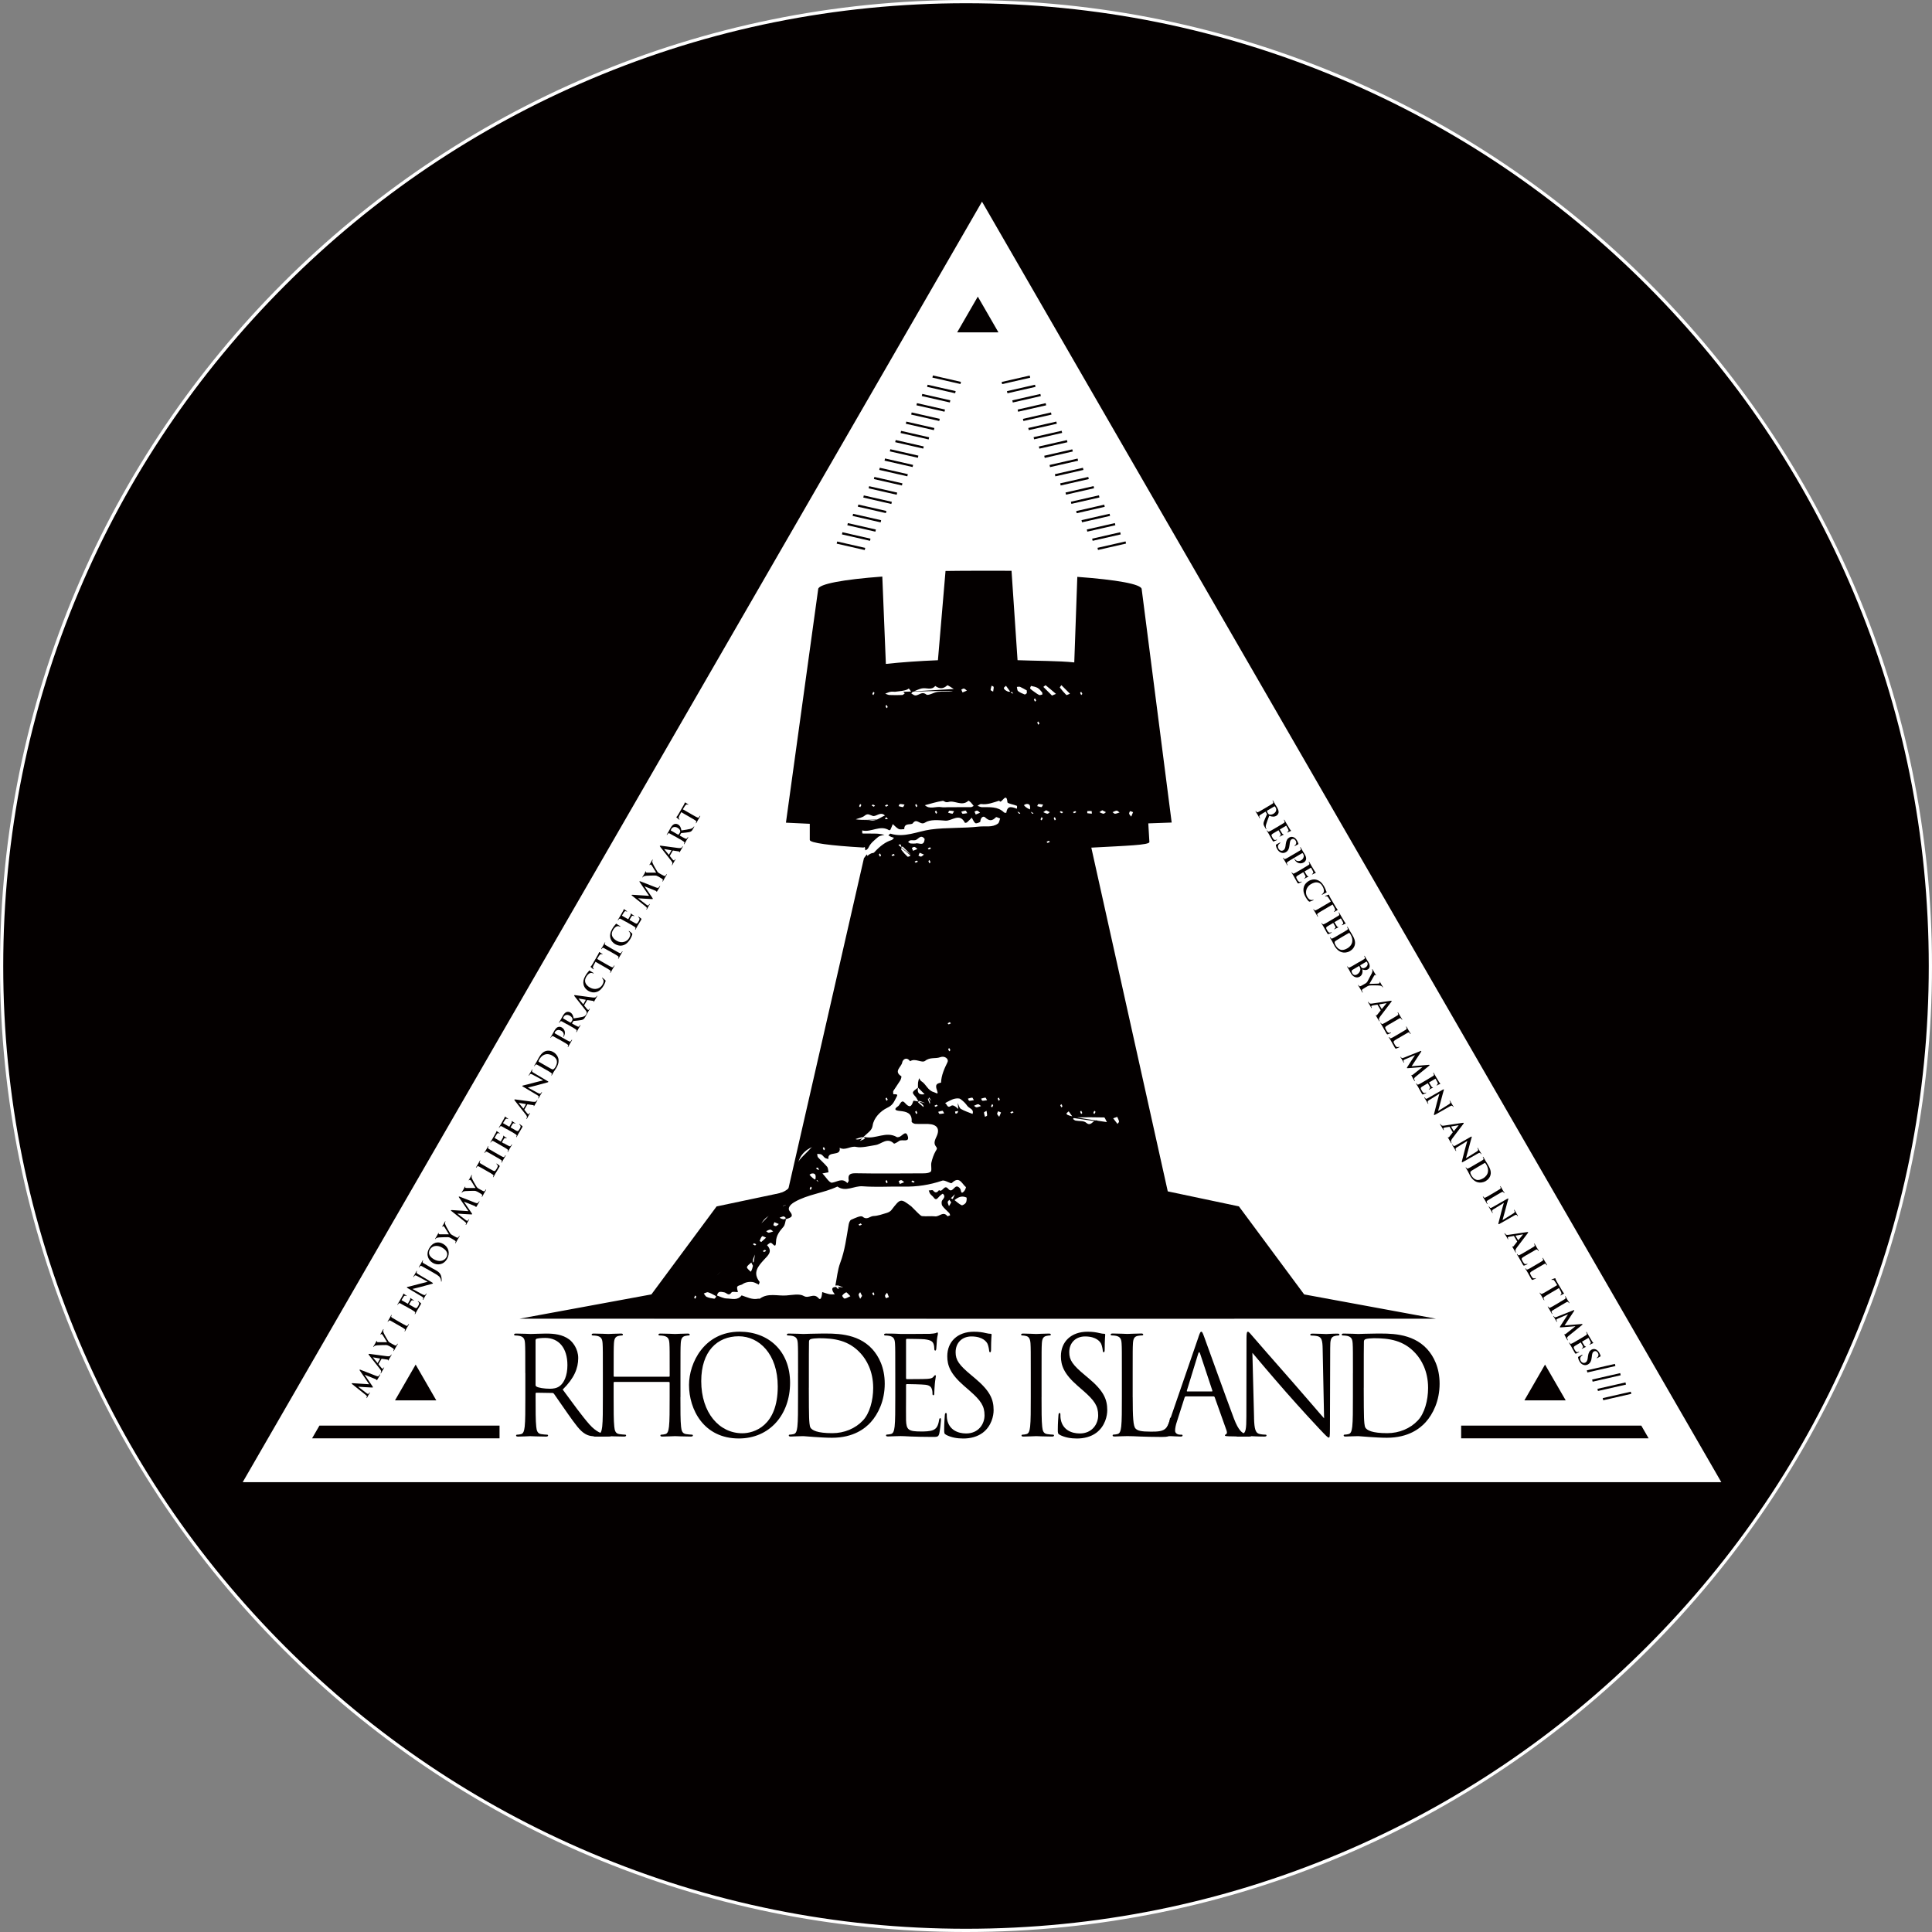 <?xml version="1.0" encoding="UTF-8"?>
<svg id="Layer_1_复制" data-name="Layer 1_复制" xmlns="http://www.w3.org/2000/svg" viewBox="0 0 597.42 597.42">
  <rect x="0" y="0" width="597.42" height="597.42" fill="#808080" stroke="none"/>
  <defs>
    <style>
      .cls-1 {
        fill: #040000;
      }

      .cls-1, .cls-2 {
        stroke-width: 0px;
      }

      .cls-2 {
        fill: #fff;
      }
    </style>
  </defs>
  <g>
    <path class="cls-1" d="M298.71,596.92c-79.65,0-154.54-31.02-210.87-87.34S.5,378.36.5,298.71,31.52,144.17,87.84,87.84C144.17,31.52,219.05.5,298.71.5s154.54,31.02,210.87,87.34c56.32,56.32,87.34,131.21,87.34,210.87s-31.02,154.54-87.34,210.87-131.21,87.34-210.87,87.34Z"/>
    <path class="cls-2" d="M298.71,1c40.19,0,79.18,7.87,115.88,23.4,35.45,14.99,67.29,36.46,94.63,63.8,27.34,27.34,48.81,59.18,63.8,94.63,15.52,36.7,23.4,75.69,23.4,115.88s-7.87,79.18-23.4,115.88c-14.99,35.45-36.46,67.29-63.8,94.63-27.34,27.34-59.18,48.81-94.63,63.8-36.7,15.52-75.69,23.4-115.88,23.4s-79.18-7.87-115.88-23.4c-35.45-14.99-67.29-36.46-94.63-63.8-27.34-27.34-48.81-59.18-63.8-94.63C8.87,377.89,1,338.9,1,298.71s7.87-79.18,23.4-115.88c14.99-35.45,36.46-67.29,63.8-94.63,27.34-27.34,59.18-48.81,94.63-63.8C219.53,8.87,258.52,1,298.71,1M298.71,0C133.74,0,0,133.74,0,298.71s133.74,298.71,298.71,298.71,298.71-133.74,298.71-298.71S463.68,0,298.71,0h0Z"/>
  </g>
  <g>
    <polygon class="cls-2" points="75.92 457.82 303.66 63.36 531.41 457.82 75.92 457.82"/>
    <path class="cls-2" d="M303.66,64.36l226.88,392.96H76.78L303.66,64.36M303.66,62.36L75.05,458.32h457.22L303.66,62.36h0Z"/>
  </g>
  <path class="cls-1" d="M378.71,403.83c-9.25-9.66-22.96-16.26-27.04-28.39-1.99-2.1-2.12-4.59-1.17-6.67-.05-1.64.06-3.37.35-5.21.35-2.21,1.47-3.6,2.92-4.32-.53-4.18-.29-8.35-.76-12.52-.52-4.59-1.89-9.18-2.69-13.73-.02-.13-.02-.25-.04-.37-1.32-.76-2.39-2.04-2.92-3.94-3.98-14.26-6.72-28.81-10.11-43.21-.8-.53-1.53-1.27-2.13-2.28-3.45-5.82-4.63-15.97.65-21.16.95-.93,2.01-1.56,3.12-2.03.57-1.89,2.03-3.47,4.6-4.04,1.86-.41,4.72-.49,7.7-.68-.25-1.77.13-3.61,1.09-5.08-1.08-4.18-1.95-8.42-2.77-12.61-.7-1.06-1.11-2.3-1.06-3.62.02-.44.06-.88.11-1.31-1.66-8.8-2.73-17.7-3.17-26.64-.13,0-.25,0-.38,0-12.05.06-24.06.94-36.1,1.19-11.51.24-22.96.17-34.45,1.05-4.1.32-8.31.68-12.44.47-.45,5.69-1.88,11.22-3.05,16.81-1.26,6-2.4,12-4.26,17.83-.04,1.11-.08,2.23-.09,3.37-.01,1.61.08,3.47.4,5.29.65.54,1.15,1.22,1.53,1.96.19.08.37.16.52.23.1.04.66.24.93.39.05.03.09.06.14.09.35.22,1.13.84,1.44,1.11.09.08.16.15.24.24.13.15.27.32.41.49.66.02,1.24.15,1.79.31,3.46.44,5.32,3.18,5.55,6.09.38-.1.79-.38,1.07-.99.56-1.23,1.81-2.2,2.9-3.13.49-.42,1.3-.47,1.97-.69-.8-.12-1.6-.32-2.4-.35-1.53-.06-3.06,0-4.59-.03-.29,0-.58-.22-.87-.34.31-.22.69-.69.93-.63,2.79.73,5.57-1.81,8.35-.05.08.05.36-.07.41-.17.27-.57.49-1.15.73-1.73.6.52,1.14,1.17,1.83,1.52.46.23,1.14.04,1.72.04-.05-2.11,2.18-1.17,2.64-1.82,1.27-1.79,2.26.8,3.79-.21,1.57-1.03,4.18-.76,6.3-.59,1.99.16,4.36-2.57,6.02.65.03.06.52,0,.68-.15.51-.44.97-.95,1.45-1.43.36.59.61,1.36,1.13,1.71.29.19,1.5-.3,1.51-.5.03-1.12.84-1.89,1.48-1.3,1.32,1.22,2.2,1.13,3.35-.04.15-.15.86.26,1.3.4-.22.53-.28,1.27-.68,1.56-1.74,1.3-3.93.71-5.86.93-4.93.57-9.89.23-14.9.9-4.09.55-8.16,2.64-12.48,1.29-.14-.04-.42.35-.64.55.28.15.55.32.84.44s.6.19.9.28c-.25.25-.46.63-.76.72q-2.61.76-5.39,3.83c-.18.2-.61.16-.89.28-1.1.47-1.64,1.21-1.85,2.31.5.69.88,1.54,1.09,2.58,1.58,7.67-.84,15.35-3.31,22.58-.25.75-.51,1.49-.77,2.24,0,.14.02.27.02.41-.08,6.95-1.81,13.46-3.72,20.09-.43,1.49-.82,3-1.2,4.51.34.76.56,1.62.62,2.59.44,8.32-.62,17.5-3.82,25.24-1.44,3.48-3.55,6.23-6.09,8.97-2.08,2.24-4.67,3.98-4.63,7.25.05,3.58-2.19,5.7-4.87,6.35-.21.4-.45.78-.73,1.14-.01.08-.01.16-.03.24-.92,5.6-5.53,8.99-10.25,11.65-.13.71-.34,1.42-.67,2.09-.75,1.53-1.78,2.92-2.99,4.18-.18.75-.51,1.51-1.05,2.29-2.72,3.93-7.23,6.39-11.67,8.36-3.54,4.02-8.25,6-13.34,6.36,0,.83-.15,1.63-.46,2.37,34.51.02,69.03.02,103.54.02,26.15,0,52.3,0,78.45,0,.18-.64.39-1.27.58-1.9-1.22-.21-2.44-.83-3.54-1.98ZM349.47,250.83c.38.06.74.25.9.32-.33.8-.45,1.08-.57,1.36-.22-.29-.55-.56-.64-.89-.06-.23.24-.8.31-.79ZM345.29,250.67c.24-.03.51.3.91.57-.54.16-.97.37-1.41.39-.25,0-.51-.31-.77-.48.42-.17.83-.43,1.27-.48ZM340.84,250.55c.34.18.74.38,1.15.59-.26.17-.53.5-.77.48-.44-.05-.85-.31-1.27-.48.26-.17.52-.34.89-.59ZM336.21,250.82c.44-.04.9-.05,1.34,0,.05,0,.05.43.08.78-.53-.04-.98-.06-1.41-.14-.04,0-.02-.64,0-.64ZM259.69,251.46c-.08.02-.22-.21-.34-.32.22-.12.44-.24.66-.36.14.14.25.25.36.36-.23.11-.44.27-.68.32ZM298.09,212.92c.33.09.59.41.89.64-.28.12-.56.23-1.34.56-.07-.16-.22-.52-.38-.88.28-.12.6-.38.83-.31ZM284.94,212.9c1.39-.38,3.06.7,4.26-.79,1.28.93,2.44.98,3.7-.17.18-.17,1.31.71,2.03,1.12-6.71.41-10.3.62-12.32.72.77-.33,1.53-.67,2.33-.89ZM270.07,213.91l.36.36c-.12.21-.24.44-.36.66-.11-.11-.34-.25-.32-.34.05-.24.21-.46.32-.68ZM269.89,248.78c.24.05.46.21.68.32-.11.11-.23.23-.36.36-.21-.12-.44-.24-.66-.36.11-.11.25-.34.34-.32ZM265.99,248.59c.11.11.23.23.36.36-.12.21-.24.44-.36.66-.11-.11-.34-.25-.32-.34.05-.24.21-.46.32-.68ZM269.01,253.71c-.49-.1-1.01-.01-2.35-.01,1.79-.07,3.15-.11,4.2-.14-.57.2-1.17.29-1.85.15ZM271.19,253.42c-4.96.2-5.78.06-6.58-.08.93-.35,2.02-.5,2.74-1.1,1.03-.86,1.57-.22,2.52.06,1.08.32,2.39-1.49,3.77-.13-.84.34-1.61.89-2.45,1.25ZM273.85,253.3c-.07-.06-.14-.12-.22-.17l.45-.45c.16.2.32.4.48.59-.25.01-.48.02-.72.03ZM274,249.46c-.14-.14-.25-.25-.36-.36.23-.11.44-.27.68-.32.08-.02.22.21.34.32-.22.12-.44.24-.66.36ZM273.83,218.32c-.02-.08.21-.22.32-.34.12.22.24.44.36.66l-.36.36c-.11-.23-.27-.44-.32-.68ZM279.21,249.58c-.45-.03-.89-.2-1.34-.31.13-.22.24-.63.39-.64.45-.03.9.1,1.45.17-.23.37-.38.79-.5.78ZM279.76,213.91c-.59,0-.94,0-1.14,0,.17,0,.4.01.65.03.17.01.33.31.5.47-.26.17-.51.49-.77.5-1.32.05-2.64.06-3.96,0-.44-.02-.87-.27-1.31-.41.53-.2,1.04-.46,1.58-.57.48-.1.99-.02,1.48-.02,3.4-.34,3.82-.68,4.24-1.02.24.32.48.63.72.95-1.39.07-1.69.07-1.99.07ZM283.33,249.61c-.11-.23-.27-.44-.32-.68-.02-.08.21-.22.32-.34.12.22.24.44.36.66-.14.14-.25.25-.36.36ZM282.6,214.92c-.28-.14-.54-.34-.81-.51.17-.17.31-.41.51-.5.03-.01.05-.02.08-.03,12.35-.44,12.28-.03,12.17-.02-1.52.05-3.06-.08-4.57.08-1.23.14-2.96,1.28-3.54.82-1.56-1.25-2.6.79-3.85.16ZM289.45,251.65c-.12-.22-.24-.44-.36-.66.14-.14.25-.25.36-.36.11.23.27.44.32.68.02.08-.21.22-.32.34ZM294.52,251.62c-.45-.03-.89-.2-1.34-.31.13-.22.24-.63.39-.64.45-.03.9.1,1.45.17-.23.37-.38.79-.5.78ZM297.65,251.62c-.14,0-.26-.41-.39-.64.44-.12.89-.28,1.34-.31.12,0,.27.4.5.78-.55.08-1.01.2-1.45.17ZM300.22,249.59c-2.37.03-4.73.02-7.1.02-.68,0-1.37.11-2.02-.02-1.69-.33-3.56.82-5.11-.6,1.83-.47,3.65-1.07,5.51-1.34.46-.07.77.66,1.83.33,1.87-.59,4.12,1.5,6.13-.38.05-.04.53.31.75.54.32.33.58.71.87,1.07-.28.13-.56.38-.85.38ZM338.41,343.46c.11.11.23.23.36.36-.12.21-.24.44-.36.66-.11-.11-.34-.25-.32-.34.05-.24.21-.46.32-.68ZM334.33,343.46c.11.23.27.44.32.68.02.08-.21.22-.32.34-.11-.23-.27-.44-.32-.68-.02-.08.21-.22.32-.34ZM334.33,213.91c.12.22.24.44.36.66-.14.14-.25.25-.36.36-.11-.23-.27-.44-.32-.68-.02-.08.21-.22.32-.34ZM332.47,250.82c.08-.02.22.21.34.32-.23.11-.44.27-.68.32-.08.02-.22-.21-.34-.32.23-.11.44-.27.68-.32ZM321.92,210.02c.24.05.46.21.68.32-.11.11-.23.23-.36.36-.21-.12-.44-.24-.66-.36.11-.11.25-.34.34-.32ZM315.45,212.4c.76.34,1.48.78,2.05,1.09,0,.56.07.8-.01.88-.18.17-.5.43-.65.37-.7-.28-1.44-.57-2.02-1.03-.29-.23-.26-.85-.38-1.3.34-.01.73-.14,1.01-.01ZM312.91,209.83c.11.11.34.25.32.34-.05.24-.21.46-.32.68l-.36-.36c.12-.21.24-.44.36-.66ZM312.86,213.91c.16.2.32.4.48.59-.3-.1-.56-.19-.79-.28l.31-.31ZM311.08,212.07l1.32,1.83h-.63c-1.06-.47-1.27-.78-1.36-1.13-.04-.17.43-.47.67-.71ZM308.98,209.97l.36.36c-.23.11-.44.27-.68.32-.08.02-.22-.21-.34-.32.22-.12.44-.24.66-.36ZM306.63,212.03c.22.13.63.24.64.39.03.44-.1.9-.17,1.45-.37-.23-.79-.38-.78-.5.03-.45.2-.89.31-1.34ZM301.72,251.86c-.07-.16-.22-.52-.38-.88.28-.12.6-.38.83-.31.33.09.59.41.89.64-.28.12-.56.23-1.34.56ZM308.83,339.38c.12.22.24.44.36.66l-.36.36c-.11-.23-.27-.44-.32-.68-.02-.08.21-.22.32-.34ZM293.68,316.07c.14.14.25.25.36.36-.23.11-.44.27-.68.32-.08.02-.22-.21-.34-.32.22-.12.44-.24.66-.36ZM293.89,324.74c-.14.14-.25.25-.36.36-.11-.23-.27-.44-.32-.68-.02-.08.21-.22.32-.34.12.22.24.44.36.66ZM287.55,262c.14.14.25.25.36.36-.23.11-.44.27-.68.32-.08.02-.22-.21-.34-.32.22-.12.44-.24.66-.36ZM287.73,266.62c.02.08-.21.22-.32.34-.11-.23-.27-.44-.32-.68-.02-.08.21-.22.32-.34.11.23.27.44.32.68ZM281.54,259.84c.49-.08,1.01.06,1.49-.04.94-.2,1.62-1.94,2.84-.46.08.1.03.33,0,.49-.33,1.97-1.87.63-2.78,1.01-.5,0-1.01.05-1.5-.02-.28-.05-.53-.31-.8-.47.25-.18.48-.46.74-.51ZM285.72,264.24c-.29.22-.56.55-.89.64-.23.06-.55-.2-.83-.31.15-.36.31-.72.38-.88.78.32,1.06.44,1.34.56ZM283.5,266.12c.08-.02.22.21.34.32-.23.11-.44.27-.68.32-.08.02-.22-.21-.34-.32.23-.11.44-.27.68-.32ZM282.34,263.08c-.07-.16-.22-.52-.38-.88.28-.12.6-.38.83-.31.33.09.59.41.89.64-.28.12-.56.23-1.34.56ZM279.23,261.86c.84.81,1.66,1.65,2.49,2.49-1.53-1.15-2.44-1.85-2.99-2.29.01-.07.02-.15.03-.21,0-.01.38-.07.47,0ZM281.5,264.68c-.29.11-.76.32-.88.21-.67-.63-1.3-1.31-1.86-2.05-.11-.15-.08-.4-.05-.65,2.93,2.28,2.89,2.45,2.79,2.49ZM278.43,261.08c.16.21.21.51.31.77h-.27c-.5-.4-.57-.5-.65-.6.21-.06.57-.23.62-.17ZM276.33,264.04c.14.14.25.25.36.36-.23.11-.44.27-.68.32-.08.02-.22-.21-.34-.32.22-.12.44-.25.66-.36ZM274.15,339.38c.12.22.24.44.36.66l-.36.36c-.11-.23-.27-.44-.32-.68-.02-.08.21-.22.32-.34ZM272.11,263.89c.11.23.27.44.32.68.02.08-.21.22-.32.34-.12-.22-.24-.44-.36-.66.14-.14.25-.25.36-.36ZM254.76,354.68c.12.22.24.44.36.66-.14.14-.25.25-.36.36-.11-.23-.27-.44-.32-.68-.02-.08.21-.22.32-.34ZM254,357.02c.43.23.7.74,1.11,1.03.29.2.7.23,1.06.33-.41-2.72,4.04-.57,3.46-3.46,1.76.98,3.38-.67,5.15-.26,1.56.36,4.21-.31,5.98-.59,1.83-.28,3.57-2.51,5.66-.46.15.14,1.12-.44,1.62-.8.87-.64,3.46.69,2.6-1.67-.65-1.78-1.8.41-2.8.48-.17.01-.38.07-.5,0-3.28-1.94-6.55.69-9.82,0-.17.08-.32.13-.47.2.16.1.32.21.47.29-.54.24-1.08.47-1.61.71.24-.3.47-.57.7-.82-1.36.51-1.72.37-2.06.22.67-.2,1.33-.47,2.01-.56.1-.01.2.02.31.07,1.56-1.61,2.75-2.09,2.98-3.7.31-2.25,2.3-4.42,4.56-5.5,1.34-.64,1.86-1.38,2.47-2.64.58-1.2,1.15-1.61-.64-1.52,0-.35-.14-.78.01-1.04.67-1.09,1.45-2.11,2.12-3.21.24-.39.46-1.24.34-1.32-2.48-1.54.05-2.9.27-4.23.15-.94,1.34-1.93,2.45-.41,1.59-1.09,3.61.69,4.66-.13,1.55-1.22,3.18-.56,4.68-1.13,1.34-.51,2.72.53,2.21,1.57-.99,2.02-1.89,4.03-1.99,6.31-1.95.3-1.64,1.22-1.13,2.76.35,1.07-.54.32-1.1.17-1.89-.51-2.38-2.49-3.87-3.38-.3-.18-.45-.61-.67-.93-.12.46-.29.91-.34,1.38-.06.5-.01,1.02-.01,1.53l2.04,2.04c-1.67.31-2.35-.37-2.04-2.04-1.98,1.46-1.96,1.45-.72,2.87.3.35.48.81.72,1.21.1.07.16.12.25.19.09-.1.17-.18.22-.16.59.18,1.16.44,1.77.69-.78-.2-1.4-.36-1.9-.47,1.55,1.16,1.45,1.42,1.33,1.67-.55-.48-1.11-.96-1.66-1.43.07-.07.15-.17.22-.25-1.19-.27-1.65-.3-1.68-.2-.56,1.8-1.12,2.27-2.62.59-1.1-1.23-1.44.6-2.07,1.03-1.18.8-1.27,1.31.49,1.48,1.87.18,3.92.54,3.68,3.31-.02.2.67.65,1.06.68,1.35.08,2.71-.01,4.06.04,2.66.11,3.71,1.42,2.61,3.81-.54,1.17-1,2.15-.24,3.11.58.73.26.9-.08,1.5-.61,1.07-1.02,2.3-1.3,3.51-.22.96.24,2.52-.25,2.86-.83.57-2.18.47-3.31.48-6.6.03-13.19.09-19.79-.03-1.81-.03-2.54.38-2.21,2.23.04.24-.27.55-.42.82-1.59-1.74-3.08-.38-4.74-.14-.84.12-1.97-1.84-2.97-2.86.63-.12,1.26-.24,1.88-.35-.13-.58-.1-1.3-.43-1.71-.86-1.04-1.91-1.92-2.82-2.92-.21-.23-.17-.7-.25-1.06.46.06.98,0,1.36.21ZM291.96,344.27c-.55.08-1.01.2-1.45.17-.14,0-.26-.41-.39-.64.44-.12.89-.28,1.34-.31.12,0,.27.4.5.78ZM289.96,341.93c-.23.11-.44.27-.68.32-.08.02-.22-.21-.34-.32.22-.12.44-.24.66-.36l.36.36ZM287.13,339.59c.08-.07.18-.14.24-.21.22.37.44.74.62,1.05-.35-.34-.63-.61-.86-.84ZM287.49,341.33c-.2-.49-.43-.98-.57-1.49-.01-.05.05-.12.13-.19.69,1.19.57,1.44.44,1.68ZM283.65,344.15c.02.08-.21.22-.32.34-.11-.23-.27-.44-.32-.68-.02-.08.21-.22.32-.34.11.23.27.44.32.68ZM282.82,365.39c-.11.11-.25.34-.34.32-.24-.05-.46-.21-.68-.32l.36-.36c.21.12.44.24.66.36ZM279.6,365.56c-.28.12-.56.23-1.34.56-.07-.16-.22-.52-.38-.88.28-.12.6-.38.83-.31.33.09.59.41.89.64ZM274.47,365.57c.02.08-.21.22-.32.34-.11-.23-.27-.44-.32-.68-.02-.08.21-.22.32-.34.11.23.27.44.32.68ZM252.93,361.05c.16.21.21.51.31.77-.61-.2-.77-.4-.93-.6.21-.06.57-.23.62-.17ZM253.15,365.48c-.25-.14-.47-.28-.67-.4.06-.06.13-.13.19-.19.16.2.32.4.48.59ZM251.1,362.86c1.18-.1,1.17.74,1.1,1.55-.01.11-.11.22-.23.34-.97-.66-1.32-1.09-1.66-1.52.26-.13.52-.34.8-.37ZM251.05,367.29c-.12.21-.24.44-.36.66-.11-.11-.34-.25-.32-.34.05-.24.21-.46.32-.68.11.11.23.23.36.36ZM242.26,372.06c.24-.03.51.31.77.48-.4.21-.8.41-1.15.59-.38-.25-.64-.42-.89-.59.42-.17.83-.43,1.27-.48ZM243.03,376.65c-.18.13-.36.26-.55.41-.88-.13-1.14-.33-1.4-.53.42-.14.83-.37,1.25-.39.22-.01.47.33.7.51ZM239.47,377.93c.8.33,1.08.45,1.36.57-.29.22-.56.55-.89.64-.23.06-.8-.24-.79-.31.06-.38.25-.74.32-.9ZM238.18,380.22c.24-.03.51.3.91.57-.54.16-.97.37-1.41.39-.25,0-.51-.31-.77-.48.42-.17.83-.43,1.27-.48ZM235.67,382.27c.14-.13.8.28,1.22.44-.48.43-.96.86-1.48,1.34-.1-.06-.52-.27-.51-.31.2-.52.39-1.11.77-1.47ZM236.91,386.82c-.23.11-.44.27-.68.32-.08.02-.22-.21-.34-.32.22-.12.44-.24.66-.36l.36.36ZM233.17,384.46c.24.05.46.21.68.32-.11.11-.23.23-.36.36-.21-.12-.44-.24-.66-.36.11-.11.25-.34.34-.32ZM232.85,389.44c.09-.37.28-.71.6-1.51-.14.94-.27,1.69-.38,2.31-.08.05-.16.09-.23.14,0-.32-.06-.65.01-.95ZM232.32,390.39c.16.32.32.64.51,1.02-.3,1.34-.5,1.59-.71,1.84-.41-.48-1.22-1.04-1.14-1.41.11-.55.86-.97,1.34-1.45ZM214.98,401.61c-.11-.11-.34-.25-.32-.34.05-.24.21-.46.32-.68.11.11.23.23.36.36-.12.21-.24.44-.36.66ZM220.81,401.58c-.78-.1-1.58-.25-2.3-.56-.37-.16-.59-.68-.88-1.04.45-.14.95-.47,1.34-.36.74.2,1.43.63,2.12.99.14.07.26.18.38.29-.23.47-.46.72-.66.69ZM261.16,401.55c-.26,0-.8-.81-.73-.91.3-.43.75-.83,1.23-1.01.17-.07.59.51,1.3,1.18-.84.38-1.32.74-1.8.74ZM265.99,401.61c-.17-.42-.43-.83-.48-1.27-.03-.24.31-.51.48-.77.21.4.41.8.59,1.15-.25.38-.42.64-.59.89ZM265.48,378.66c.22-.12.44-.24.66-.36.14.14.25.25.36.36-.23.11-.44.27-.68.32-.08.02-.22-.21-.34-.32ZM270.07,400.59c-.12-.22-.25-.44-.36-.66.14-.14.25-.25.36-.36.11.23.27.44.32.68.02.08-.21.22-.32.34ZM273.98,401.45c-.12-.28-.38-.6-.31-.83.09-.33.41-.59.64-.89.12.28.23.56.56,1.34-.16.07-.52.22-.88.38ZM292.97,376.08c-1.28-1.67-2.51.18-3.76.05-1.34-.14-2.72.06-4.06-.08-.47-.05-.88-.63-1.32-.97-.34-.34-.68-.68-1.02-1.02l-1.02-1.02c-3.34-2.52-3.33-2.5-6.14,1.13-.32.42-.9.73-1.43.89-1.37.41-2.76.92-4.16.97-1.06.04-1.93,1.36-3.33.2-.56-.46-2.37.45-3.52.94-.41.18-.69.96-.78,1.5-.69,3.98-1.16,7.98-2.61,11.83-.83,2.21-1.02,4.67-1.5,7.02.32,0,.65-.06.95.01.37.09.71.28,1.51.6-.71-.11-1.28-.16-1.74-.18.63.47.29.62,0,.53-.19-.06-.33-.29-.46-.53-1.43.05-1.31.64-1.1,1.24.13.38.44.7.66,1.05-.57,0-1.15.06-1.69-.05-.75-.15-1.47-.43-2.2-.65-.08.9-.31,2.83-1.13,1.9-1.54-1.77-3,.23-4.55-.68-1.38-.81-3.6-.3-5.44-.17-2.73.2-5.63-.86-8.17.98-.11.08-.34-.02-.5.01-1.86.4-3.46-.47-5.13-1.02-1.25,1.68-3.06.99-4.62.96-1-.02-1.99-.57-2.99-.91.28-1.62,1.48-1.07,2.2-.99.77.09,1.37,1.36,2.3.02.22-.32,1.28-.08,1.95-.09-.07-.58-.41-1.34-.16-1.7.3-.43,1.17-.42,1.65-.78.92-.69,2.84-.93,3.9-.36.35.19.72.35,1.08.52.08-.31.33-.75.21-.9-2.19-2.79-.41-4.8,1.35-6.74,1.25-1.38,2.86-2.56.98-4.56.39-.26.8-.76,1.17-.72.62.06,1.55,2.13,1.61-.34.05-1.95,1.13-3.28,2.32-4.65.47-.54.51-1.46.75-2.21-.1,0-.18-.02-.27-.03,1.65-.55,2.91-.74,1.42-2.56-.67-.82-.05-1.92,1.48-2.81,4.19-2.43,9.03-2.77,13.28-4.8,2.6,1.8,5.17-.28,7.8-.08,4.21.32,8.47.02,12.7.1,4.1.08,8.05-.52,11.94-1.85.83-.28,2.59,1.09,2.96.72,2.36-2.3,3.1.3,4.33,1.27.11.08-.26,1.02-.61,1.36-.89.88-.83.02-1.02-.58-.12-.37-.51-.76-.88-.91-1.12-.47-1.64,2.23-2.97.65-1.26-1.5-1.74,1.34-2.83.42-.57.78-1.1,1.04-1.84.11-.17-.22-.88,0-1.33,0,.15.36.24.76.47,1.07.3.4.76.69,1.05,1.1.53.75.93.65,1.47-.02.38-.47,1.27-1.21,1.37-1.13.88.73.33,1.34-.21,2.07-.27.37-.22,1.27.06,1.67.57.82,1.41,1.46,2.1,2.2.17.18.22.47.32.71-.3.1-.8.36-.86.28ZM295.31,343.72c.32-.06.64-.14.96-.19-.1.79-.44.82-.78.83-.06,0-.12-.42-.17-.64ZM293.44,372.96c-.14-.42-.37-.83-.39-1.25-.01-.22.33-.47.51-.7.18.24.36.49.57.77-.4.8-.55,1-.69,1.18ZM294.04,370.51c.48-.46.95-.93,1.25-1.22-.27.6-.49,1.08-.68,1.49-.19-.09-.38-.18-.57-.27ZM298.67,371.9c-.24.41-1.06.91-1.33.78-.8-.38-1.47-1.04-2.19-1.58,1.73-1.4,2.74-1.18,3.69-.81.15.06.1,1.17-.16,1.61ZM300.71,344.44c-1.2-.49-2.47-.88-3.58-1.53-.48-.28-.63-1.11-1-1.83.11.79.16,1.38.17,1.84-1.38-1.32-1.88-1.2-2.28-.92-1.18.81-1.15-.71-1.8-.87.44-.24.86-.5,1.31-.71.57-.26,1.14-.57,1.74-.68.55-.1,1.3-.18,1.7.1.82.57,1.58,1.31,2.15,2.13.56.81,2.16.97,1.61,2.49ZM299.69,340.37c-.14,0-.26-.41-.39-.64.44-.12.89-.28,1.34-.31.12,0,.27.4.5.78-.55.08-1.01.2-1.45.17ZM301.95,342.41c-.25,0-.51-.31-.77-.48.42-.17.83-.43,1.27-.48.24-.03.51.3.91.57-.54.16-.97.37-1.41.39ZM303.38,339.73c.44-.12.89-.28,1.34-.31.12,0,.27.4.5.78-.55.08-1.01.2-1.45.17-.14,0-.26-.41-.39-.64ZM304.59,345.34c-.12-.44-.28-.89-.31-1.34,0-.12.4-.27.78-.5.08.55.2,1.01.17,1.45,0,.14-.41.26-.64.39ZM306.79,342.44c-.11-.11-.23-.23-.36-.36.12-.21.24-.44.36-.66.11.11.34.25.32.34-.05.24-.21.46-.32.68ZM308.99,345.34c-.22-.29-.55-.56-.64-.89-.06-.23.2-.55.31-.83.36.15.72.31.88.38-.32.78-.44,1.06-.56,1.34ZM312.74,344.29c-.08.02-.22-.21-.34-.32.23-.11.44-.27.68-.32.08-.02.22.21.34.32-.23.11-.44.27-.68.32ZM314.43,250.08c-2.31-.94-2.97-.53-3.27,1.28-.24-.04-.56,0-.7-.14-1.97-1.93-4.47-1.57-6.87-1.63-.44-.01-.88-.28-1.32-.42.38-.19.78-.59,1.13-.54,2,.27,3.78-.49,5.61-1.05.51,1.49,2.21-3.12,2.51.49.04.43,1.92.68,2.91,1.1.12.05.07.6,0,.92ZM315.16,251.6c-.22-.07-.38-.37-.53-.65,1.25.56.84.75.53.65ZM318.5,250.15s-.02.09-.05.14c-1.2-.55-1.53-.94-1.84-1.32.26-.13.52-.34.8-.36,1.18-.1,1.17.74,1.1,1.55ZM318.82,212.11c.69.15,1.43.26,2.03.61.55.31.97.87,1.39,1.37.12.14.06.45.08.67-.37.07-.74.25-.97.15-.55-.26-1.05-.64-1.55-1-.44-.31-.9-.61-1.25-1.01-.1-.11.23-.8.27-.79ZM321.43,223.75c-.14.14-.25.25-.36.36-.11-.23-.27-.44-.32-.68-.02-.08.21-.22.32-.34.12.22.25.44.36.66ZM319.24,251.6c-.21-.07-.35-.33-.5-.59,1.19.51.8.69.5.59ZM320.05,216.97c-.11-.23-.27-.44-.32-.68-.02-.08.21-.22.32-.34.12.22.24.44.36.66-.14.14-.25.25-.36.36ZM322.09,253.69c-.11-.11-.34-.25-.32-.34.05-.24.21-.46.32-.68.11.11.23.23.36.36-.12.21-.24.44-.36.66ZM322.06,249.58c-.45-.03-.89-.2-1.34-.31.13-.22.24-.63.39-.64.45-.03.9.1,1.45.17-.23.37-.38.79-.5.78ZM323.96,260.64c-.08.02-.22-.21-.34-.32.23-.11.44-.27.68-.32.08-.02.22.21.34.32-.23.11-.44.27-.68.32ZM323.87,251.62c-.44-.05-.85-.31-1.27-.48.26-.17.52-.34.89-.59.34.18.74.38,1.15.59-.26.17-.53.5-.77.48ZM326.17,253.69c-.11-.23-.27-.44-.32-.68-.02-.08.21-.22.32-.34.11.23.27.44.32.68.02.08-.21.22-.32.34ZM325.3,215.08c-.82-.82-1.74-1.74-2.67-2.67.24-.18.65-.56.71-.51,1.09.86,2.13,1.77,3.19,2.67-.29.12-.58.24-1.23.51ZM328.21,342.44c-.12-.22-.24-.44-.36-.66.14-.14.25-.25.36-.36.11.23.27.44.32.68.02.08-.21.22-.32.34ZM328.36,251.5c-.21-.12-.44-.24-.66-.36.11-.11.25-.34.34-.32.24.05.46.21.68.32-.11.11-.23.23-.36.36ZM327.73,212.61c-.06-.08.31-.48.48-.74l2.65,2.65c-.59.21-1.03.48-1.12.39-.72-.72-1.38-1.49-2-2.29ZM329.79,344.37c-.04-.17.43-.47.67-.71.37.51.74,1.03,1.11,1.54-1.61-.38-1.73-.6-1.79-.84ZM335.84,347.15c-.7-.63-2.15-.42-3.25-.64-.29-.06-.54-.33-.8-.5.08-.08.15-.18.23-.28,2.94.41,4.96.71,6.33.93-.71.5-1.34,1.55-2.51.49ZM339.53,346.59c-.06-.03-.12-.05-.18-.08-.23-.11-.44-.11-.64-.05-2.56-.39-4.39-.7-5.68-.95,2.8-.03,5.59-.04,8.39.03.24,0,.46.74.87,1.44-1.01-.15-1.91-.28-2.76-.41ZM345.55,347.54c-.44-.58-.89-1.15-1.33-1.73.28-.1.57-.21,1.25-.45.19.46.47.92.56,1.42.04.22-.3.51-.48.76ZM349.32,346.86c-.02-.08.21-.22.32-.34.12.22.24.44.36.66l-.36.36c-.11-.23-.27-.44-.32-.68Z"/>
  <g>
    <g>
      <g>
        <polygon class="cls-1" points="154.47 440.84 98.77 440.84 96.51 444.76 154.47 444.76 154.47 440.84"/>
        <polygon class="cls-1" points="134.91 433.02 128.53 421.96 122.15 433.02 134.91 433.02"/>
      </g>
      <g>
        <polygon class="cls-1" points="308.74 102.77 302.36 91.72 295.98 102.77 308.74 102.77"/>
        <g>
          <g>
            <rect class="cls-1" x="292.41" y="112.99" width=".68" height="8.9" transform="translate(113.04 376.66) rotate(-77.13)"/>
            <rect class="cls-1" x="262.78" y="164.31" width=".68" height="8.9" transform="translate(39.97 387.65) rotate(-77.12)"/>
            <polygon class="cls-1" points="269.03 167.23 260.35 165.25 260.5 164.58 269.18 166.57 269.03 167.23"/>
            <rect class="cls-1" x="266.07" y="158.61" width=".68" height="8.9" transform="translate(48.09 386.44) rotate(-77.12)"/>
            <polygon class="cls-1" points="272.32 161.53 263.65 159.54 263.8 158.88 272.47 160.86 272.32 161.53"/>
            <rect class="cls-1" x="269.36" y="152.9" width=".68" height="8.9" transform="translate(56.21 385.22) rotate(-77.13)"/>
            <rect class="cls-1" x="271.01" y="150.05" width=".68" height="8.9" transform="translate(60.27 384.6) rotate(-77.12)"/>
            <rect class="cls-1" x="272.66" y="147.2" width=".68" height="8.9" transform="translate(64.33 383.99) rotate(-77.12)"/>
            <polygon class="cls-1" points="278.9 150.12 270.23 148.14 270.38 147.48 279.05 149.46 278.9 150.12"/>
            <rect class="cls-1" x="275.95" y="141.5" width=".68" height="8.9" transform="translate(72.44 382.77) rotate(-77.12)"/>
            <polygon class="cls-1" points="282.2 144.42 273.52 142.44 273.67 141.77 282.35 143.76 282.2 144.42"/>
            <rect class="cls-1" x="279.24" y="135.8" width=".68" height="8.9" transform="translate(80.57 381.55) rotate(-77.13)"/>
            <rect class="cls-1" x="280.89" y="132.95" width=".68" height="8.9" transform="translate(84.6 380.92) rotate(-77.12)"/>
            <rect class="cls-1" x="282.53" y="130.1" width=".68" height="8.9" transform="translate(88.68 380.32) rotate(-77.12)"/>
            <rect class="cls-1" x="284.18" y="127.24" width=".68" height="8.9" transform="translate(92.76 379.73) rotate(-77.13)"/>
            <rect class="cls-1" x="285.82" y="124.39" width=".68" height="8.9" transform="translate(96.79 379.1) rotate(-77.12)"/>
            <rect class="cls-1" x="287.47" y="121.54" width=".68" height="8.9" transform="translate(100.87 378.5) rotate(-77.13)"/>
            <rect class="cls-1" x="289.12" y="118.69" width=".68" height="8.9" transform="translate(104.93 377.89) rotate(-77.13)"/>
            <rect class="cls-1" x="290.76" y="115.84" width=".68" height="8.9" transform="translate(108.99 377.28) rotate(-77.13)"/>
          </g>
          <g>
            <rect class="cls-1" x="309.7" y="117.1" width="8.9" height=".68" transform="translate(-18.27 72.94) rotate(-12.87)"/>
            <rect class="cls-1" x="339.33" y="168.42" width="8.9" height=".68" transform="translate(-28.96 80.86) rotate(-12.88)"/>
            <polygon class="cls-1" points="337.87 167.23 346.55 165.25 346.4 164.58 337.72 166.57 337.87 167.23"/>
            <rect class="cls-1" x="336.04" y="162.71" width="8.9" height=".68" transform="translate(-27.77 79.96) rotate(-12.87)"/>
            <rect class="cls-1" x="334.39" y="159.86" width="8.9" height=".68" transform="translate(-27.18 79.55) rotate(-12.88)"/>
            <rect class="cls-1" x="332.75" y="157.01" width="8.9" height=".68" transform="translate(-26.58 79.09) rotate(-12.87)"/>
            <rect class="cls-1" x="331.1" y="154.16" width="8.9" height=".68" transform="translate(-25.99 78.67) rotate(-12.88)"/>
            <rect class="cls-1" x="329.45" y="151.31" width="8.9" height=".68" transform="translate(-25.4 78.23) rotate(-12.88)"/>
            <polygon class="cls-1" points="327.99 150.12 336.67 148.14 336.52 147.48 327.84 149.46 327.99 150.12"/>
            <rect class="cls-1" x="326.16" y="145.61" width="8.9" height=".68" transform="translate(-24.21 77.33) rotate(-12.87)"/>
            <rect class="cls-1" x="324.51" y="142.76" width="8.9" height=".68" transform="translate(-23.61 76.89) rotate(-12.87)"/>
            <rect class="cls-1" x="322.87" y="139.91" width="8.9" height=".68" transform="translate(-23.02 76.45) rotate(-12.87)"/>
            <rect class="cls-1" x="321.22" y="137.05" width="8.9" height=".68" transform="translate(-22.44 76.07) rotate(-12.88)"/>
            <rect class="cls-1" x="319.58" y="134.2" width="8.9" height=".68" transform="translate(-21.84 75.6) rotate(-12.88)"/>
            <rect class="cls-1" x="317.93" y="131.35" width="8.9" height=".68" transform="translate(-21.23 75.11) rotate(-12.87)"/>
            <rect class="cls-1" x="316.28" y="128.5" width="8.9" height=".68" transform="translate(-20.64 74.7) rotate(-12.87)"/>
            <rect class="cls-1" x="314.64" y="125.65" width="8.9" height=".68" transform="translate(-20.05 74.24) rotate(-12.87)"/>
            <rect class="cls-1" x="312.99" y="122.8" width="8.9" height=".68" transform="translate(-19.45 73.8) rotate(-12.87)"/>
            <rect class="cls-1" x="311.34" y="119.95" width="8.9" height=".68" transform="translate(-18.86 73.36) rotate(-12.87)"/>
          </g>
        </g>
      </g>
      <g>
        <g>
          <polygon class="cls-1" points="451.82 440.84 507.53 440.84 509.79 444.76 451.82 444.76 451.82 440.84"/>
          <polygon class="cls-1" points="471.38 433.02 477.76 421.96 484.15 433.02 471.38 433.02"/>
        </g>
        <g>
          <rect class="cls-1" x="495.58" y="431.31" width="8.9" height=".68" transform="translate(-83.65 122.34) rotate(-12.88)"/>
          <polygon class="cls-1" points="494.12 430.13 502.79 428.15 502.64 427.48 493.97 429.46 494.12 430.13"/>
          <rect class="cls-1" x="492.28" y="425.61" width="8.9" height=".68" transform="translate(-82.44 121.42) rotate(-12.88)"/>
          <rect class="cls-1" x="490.64" y="422.76" width="8.9" height=".68" transform="translate(-81.84 120.98) rotate(-12.88)"/>
        </g>
      </g>
    </g>
    <path class="cls-1" d="M403.26,400.24l-20.16-27.2-22-4.64-23.64-106.29c10.72-.59,17.96-.78,17.96-1.74l-.34-5.76,7.23-.26-9.27-72.14c0-1.6-7.87-2.94-19.91-3.83l-.94,26.46c-4.88-.52-11.74-.46-17.54-.69l-1.86-27.64c-3.14-.06-17.33-.02-20.41.05l-2.35,27.6c-5.79.23-11.22.62-16.1,1.14l-1.1-27.01c-12.04.89-19.83,2.31-19.83,3.91l-9.97,72.19,7.37.35v4.98c0,.93,6.39,1.77,16.57,2.36.17-.04.31-.1.45-.16-.08-.76-.05-1.54.1-2.29-.29-.58-.53-1.2-.66-1.84-.08,0-.16-.01-.23-.02,0-.43-.02-.86-.03-1.28.03,0,.06,0,.1,0,0,0,0,0,0-.01-5.04-1.75-6.1-10.85.51-13.28,1.74-.64,3.5-1.17,5.27-1.65.1-.21.21-.42.33-.63-1.94-.68-3.52-2.16-3.88-4.43-.05-.32-.09-.65-.13-.97-1.99-.62-3.66-2.08-4.22-4.38-2.16-3.84-.49-7.65,2.7-10.2.54-.63,1.15-1.17,1.83-1.6-1.61-4.08.39-9.62,6.02-9.41,18.9.71,37.81,1.06,56.72,1.08,8.38,0,8.74,12.43,1.11,13.53-.1,3.34-2.28,6.82-6.49,7.27-5.57.59-11.11,1.53-16.69,2.1.3.79.46,1.62.49,2.46,1.09-.07,2.18-.13,3.27-.22,5.71-.47,7.64,5.16,5.89,9.33,3.53-.81,7.08-1.56,10.61-2.36,1.67-.37,3.14-.17,4.38.4,1.09-1.49,2.83-2.53,5.24-2.53.15,0,.28.01.42.02.81-.35,1.74-.56,2.81-.56,1.99,0,3.53.71,4.61,1.79,5.77,2.59,4.81,13.03-2.86,13.03-1.33,0-2.46-.32-3.39-.85-.5.11-1.02.18-1.6.18-.92,0-1.73-.16-2.45-.42-.79.96-1.96,1.71-3.55,2.06-1.48.33-2.96.66-4.44.98.57,2.57-.12,5.45-2.82,7.35-5.33,3.76-12.23,3.95-18.51,4.43-9.59.73-19.19.81-28.81.81-1.99,0-3.52-.7-4.61-1.78-.13,0-.24.03-.37.03-1.97,0-3.49-.69-4.57-1.76-.64-.59-1.14-1.31-1.49-2.09-.29.37-.58.75-.88,1.17l-23.55,103.04-22.01,4.64-20.16,27.2-40.75,7.51h283.33l-40.75-7.51ZM342.62,352.32c-5.35-.08-10.93-1.24-16.23-.24-1.94.37-3.89.04-5.45-.9,0,.06-.01.12-.02.18-1.17,6.44-5.42,11.06-10.3,14.96,7.39,8-2.82,16.21-10.35,19.3-1.99.82-4.06,1.49-6.17,2.08.05,0,.1-.02.14-.02,3.1-.62,5.55.72,7.02,2.74,3.07-.18,6.12-.45,9.14-.86,8.58-1.16,12.26,11.96,3.62,13.13-6.87.93-13.71,1.46-20.64,1.56-5.5.08-11.72-1.21-17.06.32-3.02.87-5.41-.26-6.86-2.16-.36.19-.68.41-.91.68-3.13,3.77-7.5,2.41-9.78-.69-2.61.07-5.24.15-7.84.43-.82.09-1.82.37-2.63.37-.26,0-.48.03-.68.09-.88.92-1.08.65-.67.32-3,1.99-6.95,1.12-9.23-1.1-2.02,2.26-4.78,3.62-8.55,4.1-1.18.15-2.3-.16-3.29-.76-2.32-.24-3.93-1.51-4.84-3.17-.36.03-.7,0-1.01-.12-.33.03-.66.07-.99.11-.35.04-.7.08-1.06.12-.16.02-.32.04-.48.06-.02,0-.02,0-.04,0-.02,0-.03,0-.06,0-.69.1-1.37.21-2.05.34-1.12.22-2.15-.31-2.51-1.43-.32-1,.38-2.3,1.43-2.51,1.95-.38,3.92-.6,5.89-.81.24-3.05,2.26-5.93,6.06-6.16.22-.47.48-.9.84-1.29.32-.49.73-.89,1.18-1.24.27-.23.52-.47.78-.71.13-.33.27-.66.43-.98,1.38-2.87,4.6-4.96,5.37-8.04.58-2.32,1.98-3.73,3.66-4.4.46-.55.98-1.05,1.62-1.47.76-.49,1.61-.78,2.49-.88-.16-.11-.32-.23-.49-.33.6-.25,1.22-.53,1.85-.83.52-.57,1.07-1.13,1.63-1.67.77-.73,1.45-1.31,2.06-1.83-.11-2.55-.63-5.16-.86-7.61-.34-3.68,3.39-6.81,6.81-6.81.31,0,.61.04.9.08.21-2.67,1.78-5.2,4.7-5.95.39-.59.79-1.16,1.22-1.73-.17-.94-.26-1.93-.22-2.97.26-5.88,3.6-9.8,8.05-12.4,1.72-5.34,5.39-10.21,10.02-13.08,2.33-2.13,4.91-3.49,7.56-4.23.07-.19.14-.38.22-.57-.47-3.7,1.69-7.8,6.5-7.8.6,0,1.15.07,1.67.18,3.92-1.26,8.44-.55,12.23,3,3.61,3.39,6.12,8.03,8.01,12.86.81.13,1.59.37,2.26.76,3.4,1.99,3.96,5.97,2.44,9.31-.1.21-.16.44-.24.66.43-.08.88-.13,1.37-.13,4.12,0,6.31,3.01,6.55,6.2,5.27-.4,10.41.19,15.8.27,8.77.13,8.76,13.74,0,13.61Z"/>
  </g>
  <g>
    <path class="cls-1" d="M162.43,424.59c0-6.57,0-7.75-.08-9.1-.08-1.43-.4-2.11-1.71-2.4-.32-.08-.99-.13-1.35-.13-.16,0-.32-.08-.32-.25,0-.25.2-.34.64-.34,1.79,0,4.29.13,4.49.13.44,0,3.45-.13,4.69-.13,2.5,0,5.16.25,7.27,1.85.99.76,2.74,2.82,2.74,5.73,0,3.12-1.23,6.23-4.8,9.73,3.26,4.42,5.96,8.17,8.26,10.78,2.14,2.4,3.85,2.86,4.84,3.03.75.13,1.31.13,1.55.13.2,0,.36.13.36.25,0,.25-.24.34-.95.34h-2.82c-2.22,0-3.22-.21-4.25-.8-1.71-.97-3.1-3.03-5.36-6.19-1.67-2.32-3.53-5.14-4.33-6.23-.16-.17-.28-.25-.52-.25l-4.88-.08c-.2,0-.28.13-.28.34v1.01c0,4.04,0,7.37.2,9.14.12,1.22.36,2.15,1.55,2.32.56.08,1.43.17,1.79.17.24,0,.32.13.32.25,0,.21-.2.34-.64.34-2.18,0-4.69-.13-4.88-.13-.04,0-2.54.13-3.73.13-.44,0-.64-.08-.64-.34,0-.13.08-.25.32-.25.36,0,.83-.08,1.19-.17.79-.17.99-1.09,1.15-2.32.2-1.77.2-5.1.2-9.14v-7.41ZM165.61,428.25c0,.21.08.38.28.51.6.38,2.42.67,4.17.67.95,0,2.06-.13,2.98-.8,1.39-1.01,2.42-3.28,2.42-6.49,0-5.26-2.62-8.42-6.87-8.42-1.19,0-2.26.13-2.66.25-.2.08-.32.25-.32.51v13.77Z"/>
    <path class="cls-1" d="M210.4,432c0,4.04,0,7.37.2,9.14.12,1.22.36,2.15,1.55,2.32.56.08,1.43.17,1.79.17.24,0,.32.13.32.25,0,.21-.2.34-.64.34-2.18,0-4.69-.13-4.88-.13s-2.7.13-3.89.13c-.44,0-.64-.08-.64-.34,0-.13.08-.25.32-.25.36,0,.83-.08,1.19-.17.79-.17.99-1.09,1.15-2.32.2-1.77.2-5.1.2-9.14v-4.42c0-.17-.12-.25-.24-.25h-16.84c-.12,0-.24.04-.24.25v4.42c0,4.04,0,7.37.2,9.14.12,1.22.36,2.15,1.55,2.32.56.08,1.43.17,1.79.17.24,0,.32.13.32.25,0,.21-.2.34-.64.34-2.18,0-4.69-.13-4.88-.13s-2.7.13-3.89.13c-.44,0-.64-.08-.64-.34,0-.13.08-.25.32-.25.36,0,.83-.08,1.19-.17.79-.17.99-1.09,1.15-2.32.2-1.77.2-5.1.2-9.14v-7.41c0-6.57,0-7.75-.08-9.1-.08-1.43-.4-2.11-1.71-2.4-.32-.08-.99-.13-1.35-.13-.16,0-.32-.08-.32-.25,0-.25.2-.34.64-.34,1.79,0,4.29.13,4.49.13s2.7-.13,3.89-.13c.44,0,.64.08.64.34,0,.17-.16.25-.32.25-.28,0-.52.04-.99.13-1.07.21-1.39.93-1.47,2.4-.08,1.35-.08,2.53-.08,9.1v.88c0,.21.12.25.24.25h16.84c.12,0,.24-.04.24-.25v-.88c0-6.57,0-7.75-.08-9.1-.08-1.43-.4-2.11-1.71-2.4-.32-.08-.99-.13-1.35-.13-.16,0-.32-.08-.32-.25,0-.25.2-.34.64-.34,1.79,0,4.29.13,4.49.13s2.7-.13,3.89-.13c.44,0,.64.08.64.34,0,.17-.16.25-.32.25-.28,0-.52.04-.99.13-1.07.21-1.39.93-1.47,2.4-.08,1.35-.08,2.53-.08,9.1v7.41Z"/>
    <path class="cls-1" d="M228.71,411.79c8.93,0,15.6,5.98,15.6,15.79s-6.27,17.23-15.84,17.23c-10.88,0-15.41-8.97-15.41-16.55,0-6.82,4.69-16.47,15.64-16.47ZM229.54,443.2c3.57,0,10.96-2.19,10.96-14.45,0-10.11-5.8-15.54-12.07-15.54-6.63,0-11.59,4.63-11.59,13.86,0,9.81,5.56,16.13,12.71,16.13Z"/>
    <path class="cls-1" d="M246.78,424.59c0-6.57,0-7.75-.08-9.1-.08-1.43-.4-2.11-1.71-2.4-.32-.08-.99-.13-1.35-.13-.16,0-.32-.08-.32-.25,0-.25.2-.34.64-.34,1.79,0,4.29.13,4.49.13.48,0,2.98-.13,5.36-.13,3.93,0,11.2-.38,15.92,4.8,1.99,2.19,3.85,5.69,3.85,10.7,0,5.31-2.06,9.39-4.29,11.88-1.71,1.89-5.28,4.84-12.03,4.84-1.71,0-3.81-.13-5.52-.25-1.75-.13-3.1-.25-3.3-.25-.08,0-.75,0-1.59.04-.79,0-1.71.08-2.3.08-.44,0-.64-.08-.64-.34,0-.13.08-.25.32-.25.36,0,.83-.08,1.19-.17.79-.17.99-1.09,1.15-2.32.2-1.77.2-5.1.2-9.14v-7.41ZM250.11,429.14c0,4.46.04,8.34.08,9.14.04,1.05.12,2.74.44,3.2.52.8,2.06,1.69,6.75,1.69,3.69,0,7.11-1.43,9.45-3.92,2.06-2.15,3.18-6.19,3.18-10.07,0-5.35-2.18-8.8-3.81-10.61-3.73-4.17-8.26-4.76-12.98-4.76-.79,0-2.26.13-2.58.3-.36.17-.48.38-.48.84-.04,1.43-.04,5.73-.04,8.97v5.22Z"/>
    <path class="cls-1" d="M276.84,424.59c0-6.57,0-7.75-.08-9.1-.08-1.43-.4-2.11-1.71-2.4-.32-.08-.99-.13-1.35-.13-.16,0-.32-.08-.32-.25,0-.25.2-.34.64-.34.91,0,1.99,0,2.86.04l1.63.08c.28,0,8.18,0,9.09-.04.75-.04,1.39-.13,1.71-.21.2-.04.36-.21.56-.21.12,0,.16.17.16.38,0,.29-.2.8-.32,1.98-.04.42-.12,2.27-.2,2.78-.04.21-.12.46-.28.46-.24,0-.32-.21-.32-.55,0-.29-.04-1.01-.24-1.52-.28-.67-.68-1.18-2.82-1.43-.68-.08-5-.13-5.44-.13-.16,0-.24.13-.24.42v11.62c0,.29.04.42.24.42.52,0,5.4,0,6.31-.08.95-.08,1.51-.17,1.87-.59.28-.34.44-.55.6-.55.12,0,.2.08.2.34s-.2.97-.32,2.36c-.08.84-.16,2.4-.16,2.7,0,.34,0,.8-.28.8-.2,0-.28-.17-.28-.38,0-.42,0-.84-.16-1.39-.16-.59-.52-1.31-2.06-1.47-1.07-.13-5-.21-5.68-.21-.2,0-.28.13-.28.3v3.71c0,1.43-.04,6.32,0,7.2.12,2.91.71,3.45,4.61,3.45,1.03,0,2.78,0,3.81-.46,1.03-.46,1.51-1.31,1.79-3.03.08-.46.16-.63.36-.63.24,0,.24.34.24.63,0,.34-.32,3.2-.52,4.08-.28,1.09-.6,1.09-2.14,1.09-2.98,0-5.16-.08-6.71-.13-1.55-.08-2.5-.13-3.1-.13-.08,0-.75,0-1.59.04-.79,0-1.71.08-2.3.08-.44,0-.64-.08-.64-.34,0-.13.08-.25.32-.25.36,0,.83-.08,1.19-.17.79-.17.99-1.09,1.15-2.32.2-1.77.2-5.1.2-9.14v-7.41Z"/>
    <path class="cls-1" d="M292.56,443.67c-.56-.3-.6-.46-.6-1.6,0-2.11.16-3.79.2-4.46.04-.46.12-.67.32-.67.24,0,.28.13.28.46,0,.38,0,.97.12,1.56.6,3.12,3.22,4.3,5.88,4.3,3.81,0,5.68-2.91,5.68-5.6,0-2.91-1.15-4.59-4.57-7.58l-1.79-1.56c-4.21-3.66-5.16-6.28-5.16-9.14,0-4.51,3.18-7.58,8.22-7.58,1.55,0,2.7.17,3.69.42.75.17,1.07.21,1.39.21s.4.08.4.29-.16,1.6-.16,4.46c0,.67-.08.97-.28.97-.24,0-.28-.21-.32-.55-.04-.51-.28-1.64-.52-2.11-.24-.46-1.31-2.23-4.96-2.23-2.74,0-4.88,1.81-4.88,4.89,0,2.4,1.03,3.92,4.84,7.08l1.11.93c4.69,3.92,5.8,6.53,5.8,9.9,0,1.73-.64,4.93-3.38,6.99-1.71,1.26-3.85,1.77-6,1.77-1.87,0-3.69-.3-5.32-1.14Z"/>
    <path class="cls-1" d="M322.07,432c0,4.04,0,7.37.2,9.14.12,1.22.36,2.15,1.55,2.32.56.08,1.43.17,1.79.17.24,0,.32.13.32.25,0,.21-.2.34-.64.34-2.18,0-4.68-.13-4.88-.13s-2.7.13-3.89.13c-.44,0-.64-.08-.64-.34,0-.13.08-.25.32-.25.36,0,.83-.08,1.19-.17.79-.17.99-1.09,1.15-2.32.2-1.77.2-5.1.2-9.14v-7.41c0-6.57,0-7.75-.08-9.1-.08-1.43-.48-2.15-1.35-2.36-.44-.13-.95-.17-1.23-.17-.16,0-.32-.08-.32-.25,0-.25.2-.34.64-.34,1.31,0,3.81.13,4.01.13s2.7-.13,3.89-.13c.44,0,.64.08.64.34,0,.17-.16.25-.32.25-.28,0-.52.04-.99.13-1.07.21-1.39.93-1.47,2.4-.08,1.35-.08,2.53-.08,9.1v7.41Z"/>
    <path class="cls-1" d="M327.7,443.67c-.56-.3-.6-.46-.6-1.6,0-2.11.16-3.79.2-4.46.04-.46.12-.67.32-.67.24,0,.28.13.28.46,0,.38,0,.97.12,1.56.6,3.12,3.22,4.3,5.88,4.3,3.81,0,5.68-2.91,5.68-5.6,0-2.91-1.15-4.59-4.57-7.58l-1.79-1.56c-4.21-3.66-5.16-6.28-5.16-9.14,0-4.51,3.18-7.58,8.22-7.58,1.55,0,2.7.17,3.69.42.75.17,1.07.21,1.39.21s.4.08.4.29-.16,1.6-.16,4.46c0,.67-.08.97-.28.97-.24,0-.28-.21-.32-.55-.04-.51-.28-1.64-.52-2.11-.24-.46-1.31-2.23-4.96-2.23-2.74,0-4.88,1.81-4.88,4.89,0,2.4,1.03,3.92,4.84,7.08l1.11.93c4.69,3.92,5.8,6.53,5.8,9.9,0,1.73-.64,4.93-3.38,6.99-1.71,1.26-3.85,1.77-6,1.77-1.87,0-3.69-.3-5.32-1.14Z"/>
    <path class="cls-1" d="M350.26,432.09c0,6.19.16,8.89.87,9.64.64.67,1.67.97,4.76.97,2.1,0,3.85-.04,4.8-1.26.52-.67.91-1.73,1.03-2.53.04-.34.12-.55.36-.55.2,0,.24.17.24.63s-.28,2.99-.6,4.21c-.28.97-.4,1.14-2.5,1.14-2.86,0-4.92-.08-6.59-.13-1.67-.08-2.9-.13-4.05-.13-.16,0-.83.04-1.63.04-.79.04-1.67.08-2.26.08-.44,0-.64-.08-.64-.34,0-.13.08-.25.32-.25.36,0,.83-.08,1.19-.17.79-.17.99-1.09,1.15-2.32.2-1.77.2-5.1.2-9.14v-7.41c0-6.57,0-7.75-.08-9.1-.08-1.43-.4-2.11-1.71-2.4-.32-.08-.99-.13-1.35-.13-.16,0-.32-.08-.32-.25,0-.25.2-.34.64-.34,1.79,0,4.29.13,4.49.13s3.1-.13,4.29-.13c.44,0,.64.08.64.34,0,.17-.16.25-.32.25-.28,0-.83.04-1.31.13-1.15.21-1.47.93-1.55,2.4-.08,1.35-.08,2.53-.08,9.1v7.5Z"/>
    <path class="cls-1" d="M370.59,413.43c.48-1.39.64-1.64.87-1.64s.4.21.87,1.52c.6,1.6,6.83,18.99,9.25,25.4,1.43,3.75,2.58,4.42,3.42,4.67.6.21,1.19.25,1.59.25.24,0,.4.04.4.25,0,.25-.36.34-.79.34-.6,0-3.49,0-6.23-.08-.75-.04-1.19-.04-1.19-.29,0-.17.12-.25.28-.3.24-.08.48-.46.24-1.14l-3.69-10.36c-.08-.17-.16-.25-.36-.25h-8.54c-.2,0-.32.13-.4.34l-2.38,7.45c-.36,1.05-.56,2.06-.56,2.82,0,.84.83,1.22,1.51,1.22h.4c.28,0,.4.08.4.25,0,.25-.24.34-.6.34-.95,0-2.66-.13-3.1-.13s-2.62.13-4.49.13c-.52,0-.75-.08-.75-.34,0-.17.16-.25.36-.25.28,0,.83-.04,1.15-.08,1.83-.25,2.62-1.85,3.34-3.96l9.01-26.15ZM374.72,430.27c.2,0,.2-.13.16-.3l-3.77-11.37c-.2-.63-.4-.63-.6,0l-3.49,11.37c-.08.21,0,.3.12.3h7.58Z"/>
    <path class="cls-1" d="M387.78,438.49c.08,3.45.48,4.55,1.55,4.89.75.21,1.63.25,1.99.25.2,0,.32.08.32.25,0,.25-.24.34-.71.34-2.26,0-3.85-.13-4.21-.13s-2.03.13-3.81.13c-.4,0-.64-.04-.64-.34,0-.17.12-.25.32-.25.32,0,1.03-.04,1.63-.25.99-.3,1.19-1.52,1.19-5.35l.04-24.13c0-1.64.12-2.11.44-2.11s.99.93,1.39,1.35c.6.72,6.51,7.5,12.63,14.45,3.93,4.46,8.26,9.6,9.53,10.99l-.44-21.39c-.04-2.74-.32-3.66-1.55-4-.71-.17-1.63-.21-1.95-.21-.28,0-.32-.13-.32-.3,0-.25.32-.29.79-.29,1.79,0,3.69.13,4.13.13s1.75-.13,3.38-.13c.44,0,.71.04.71.29,0,.17-.16.3-.44.3-.2,0-.48,0-.95.13-1.31.3-1.47,1.22-1.47,3.75l-.08,24.68c0,2.78-.08,2.99-.36,2.99-.32,0-.79-.46-2.9-2.7-.44-.42-6.15-6.61-10.36-11.41-4.61-5.26-9.09-10.57-10.36-12.09l.52,20.17Z"/>
    <path class="cls-1" d="M418.36,424.59c0-6.57,0-7.75-.08-9.1-.08-1.43-.4-2.11-1.71-2.4-.32-.08-.99-.13-1.35-.13-.16,0-.32-.08-.32-.25,0-.25.2-.34.64-.34,1.79,0,4.29.13,4.49.13.48,0,2.98-.13,5.36-.13,3.93,0,11.2-.38,15.92,4.8,1.99,2.19,3.85,5.69,3.85,10.7,0,5.31-2.06,9.39-4.29,11.88-1.71,1.89-5.28,4.84-12.03,4.84-1.71,0-3.81-.13-5.52-.25-1.75-.13-3.1-.25-3.3-.25-.08,0-.75,0-1.59.04-.79,0-1.71.08-2.3.08-.44,0-.64-.08-.64-.34,0-.13.08-.25.32-.25.36,0,.83-.08,1.19-.17.79-.17.99-1.09,1.15-2.32.2-1.77.2-5.1.2-9.14v-7.41ZM421.7,429.14c0,4.46.04,8.34.08,9.14.04,1.05.12,2.74.44,3.2.52.8,2.06,1.69,6.75,1.69,3.69,0,7.11-1.43,9.45-3.92,2.06-2.15,3.18-6.19,3.18-10.07,0-5.35-2.18-8.8-3.81-10.61-3.73-4.17-8.26-4.76-12.98-4.76-.79,0-2.26.13-2.58.3-.36.17-.48.38-.48.84-.04,1.43-.04,5.73-.04,8.97v5.22Z"/>
  </g>
  <g>
    <path class="cls-1" d="M108.88,428.02c-.11-.09-.15-.17-.11-.23.03-.06.09-.08.33-.07l5.06.32-2.89-4.22c-.08-.12-.12-.19-.08-.25.04-.06.13-.07.29,0l4.71,1.84c.48.19.73.24.92.06.18-.17.27-.31.32-.4.04-.06.07-.11.12-.08.06.03.03.13-.03.23-.1.18-.68,1.15-.86,1.42-.11.15-.15.19-.2.16-.04-.02-.04-.06-.03-.12,0-.05-.07-.12-.29-.21l-3.33-1.34-.02.03,2.28,3.36c.24.36.28.43.25.49-.04.06-.22.05-.5.04-.42-.02-1.83-.08-2.08-.11-.19-.02-1.27-.08-1.94-.13l-.02.03,2.56,1.96c.12.09.21.15.32.21.14.08.25.02.35-.08.1-.11.17-.21.21-.28.03-.06.07-.1.11-.08.06.04.04.11-.02.22-.17.3-.37.61-.45.73-.08.13-.25.49-.38.71-.04.07-.09.12-.15.08-.04-.02-.02-.07.02-.14.03-.06.06-.11.1-.23.07-.22-.17-.44-.39-.61l-4.17-3.32Z"/>
    <path class="cls-1" d="M117.06,421.8s-.02.06.02.1l.75.94c.14.17.29.31.37.35.13.07.26.06.38-.16l.06-.11c.05-.09.07-.1.12-.07.06.03.05.08,0,.16-.13.23-.33.52-.45.74-.04.08-.25.48-.46.85-.05.09-.09.13-.15.09-.04-.03-.04-.06,0-.12.04-.06.09-.17.11-.23.14-.35-.02-.62-.29-.97l-3.38-4.3c-.16-.2-.21-.29-.17-.36.04-.06.12-.07.33-.05.49.05,3.98.54,5.32.71.79.1,1.01-.05,1.13-.18.08-.09.15-.2.2-.28.03-.06.06-.09.11-.06.06.03.03.1-.12.37-.15.26-.44.77-.78,1.33-.08.12-.13.21-.18.18-.04-.03-.04-.06,0-.14.01-.06-.02-.14-.13-.16l-1.79-.27s-.07,0-.09.04l-.91,1.58ZM117.53,420.15s0-.06-.02-.06l-2.11-.36s-.07-.02-.08,0c-.01.02.02.06.04.08l1.36,1.65s.05.03.07,0l.75-1.31Z"/>
    <path class="cls-1" d="M120.24,416.18c-.38-.22-.58-.24-.84-.26-.14-.02-2.25.04-2.76.08-.36.03-.64.1-.8.19-.1.06-.21.16-.26.25-.03.06-.08.1-.12.07-.04-.02-.04-.09.01-.17.07-.13.4-.65.53-.88.09-.15.23-.45.41-.77.04-.07.08-.09.13-.07.04.03.02.08-.01.2-.02.07.01.14.07.17.06.03.16.05.29.05.27.02,2.55,0,2.81,0-.13-.17-1.18-1.96-1.34-2.18-.12-.16-.22-.26-.31-.31-.07-.04-.17-.06-.26.05-.05.06-.1.11-.14.09-.05-.03-.04-.07,0-.16.13-.23.29-.45.4-.66.09-.16.33-.64.41-.77.04-.08.09-.12.13-.1.05.03.04.1,0,.18-.04.07-.09.22-.09.36-.01.19.03.32.13.58.15.4,1.25,2.35,1.48,2.65.19.25.41.38.65.51l.58.33c.11.06.41.24.72.38.21.1.41.13.56-.07.07-.09.18-.24.23-.34.04-.08.09-.1.12-.08.05.03.04.1-.01.19-.26.45-.53.88-.64,1.07-.1.18-.34.64-.49.9-.06.1-.1.15-.16.12-.04-.02-.04-.07,0-.15.06-.1.09-.19.11-.27.05-.16-.07-.31-.26-.44-.29-.19-.58-.36-.7-.43l-.58-.33Z"/>
    <path class="cls-1" d="M122.26,409.24c-1.08-.62-1.28-.73-1.51-.85-.25-.12-.41-.12-.54.01-.07.07-.13.15-.18.24-.04.07-.08.11-.14.07-.04-.03-.02-.09.04-.2.15-.27.43-.7.55-.91.1-.18.32-.61.47-.88.05-.09.1-.14.14-.12.06.03.05.08,0,.15-.04.07-.07.13-.1.22-.07.21.01.34.25.49.22.14.42.26,1.5.88l1.25.72c.69.39,1.25.71,1.57.86.2.09.36.11.51-.09.07-.09.18-.24.24-.34.04-.08.09-.1.12-.08.05.03.04.1,0,.18-.27.47-.55.9-.66,1.1-.09.16-.33.62-.49.91-.05.09-.1.13-.15.1-.04-.02-.04-.06,0-.15.06-.11.1-.2.12-.27.05-.16-.04-.27-.24-.41-.28-.21-.84-.53-1.53-.92l-1.25-.72Z"/>
    <path class="cls-1" d="M125.32,403.9c-1.08-.62-1.28-.73-1.51-.85-.25-.12-.4-.13-.58.07-.05.05-.12.17-.18.27-.04.08-.08.11-.13.08-.05-.03-.04-.09.03-.19.11-.19.23-.39.34-.57.11-.18.21-.34.27-.44.13-.23.94-1.64,1.01-1.78.06-.14.12-.26.13-.33.01-.04.02-.09.04-.13.02-.04.05-.03.09,0,.05.03.12.11.43.32.07.05.37.24.45.3.03.03.07.07.04.12-.03.05-.07.04-.14,0-.05-.03-.17-.09-.28-.1-.16-.02-.28,0-.53.33-.08.11-.53.85-.61.99-.02.03,0,.06.04.09l1.8,1.03c.05.03.08.04.11,0,.09-.16.56-.97.64-1.14.08-.18.12-.3.09-.4-.03-.08-.05-.13-.03-.17.02-.03.04-.04.09-.02.04.02.14.12.49.35.14.09.41.27.46.3.06.03.13.08.1.14-.03.05-.07.05-.1.03-.07-.03-.17-.09-.27-.12-.16-.05-.32,0-.5.24-.09.13-.5.83-.6,1-.02.04,0,.06.05.08l.56.32c.24.14.89.52,1.1.63.5.27.67.21,1.08-.51.11-.18.28-.48.3-.72.02-.23-.08-.4-.34-.62-.07-.06-.09-.09-.06-.14.03-.06.09-.03.16.02.16.09.62.43.74.54.16.15.12.22-.03.49-.31.53-.54.91-.72,1.22-.19.3-.32.51-.44.73-.04.08-.13.23-.22.41-.09.16-.19.36-.27.5-.05.09-.1.13-.15.1-.04-.02-.04-.06,0-.15.06-.11.1-.2.12-.27.05-.16-.08-.28-.27-.43-.28-.21-.84-.53-1.49-.9l-1.25-.72Z"/>
    <path class="cls-1" d="M130.55,400.21c.56.3.8.32.93.2.11-.1.2-.23.26-.34.04-.08.08-.11.13-.09.06.03.03.1-.02.2-.26.46-.45.73-.53.87-.04.06-.21.41-.42.78-.05.09-.1.15-.16.12-.04-.03-.03-.08,0-.15.05-.09.12-.22.15-.34.05-.22-.14-.36-.75-.72l-4.14-2.46c-.14-.08-.23-.16-.19-.23.04-.08.17-.09.37-.14.14-.03,1.9-.46,3.52-.91.76-.21,2.33-.58,2.51-.63l.02-.04-3.23-1.75c-.44-.24-.61-.26-.78-.12-.1.08-.2.25-.26.35-.05.08-.09.1-.13.08-.06-.03-.02-.11.04-.22.21-.37.43-.7.51-.85.04-.08.18-.36.38-.71.05-.09.1-.16.16-.13.04.02.04.08,0,.16-.04.07-.07.13-.1.23-.06.23.06.37.45.61l4.43,2.64c.16.09.2.15.17.22-.04.08-.17.12-.29.15-.68.2-2.13.58-3.29.9-1.21.33-2.53.63-2.74.68v.02s2.99,1.62,2.99,1.62Z"/>
    <path class="cls-1" d="M131.93,392.37c-1.08-.62-1.28-.73-1.51-.85-.25-.12-.4-.13-.58.07-.05.05-.12.17-.18.27-.04.08-.08.11-.13.08-.05-.03-.04-.09.02-.19.22-.38.49-.81.6-1,.1-.17.33-.63.49-.91.06-.1.1-.14.15-.11.05.03.04.08,0,.16-.04.08-.06.12-.1.22-.07.21.01.34.25.49.22.14.42.26,1.5.88l1.31.75c.3.18.66.35,1.01.55.4.23.84.52,1.16.89.35.4.62,1.05.65,1.98,0,.12,0,.27-.02.46,0,.07-.02.13-.04.17-.02.03-.05.04-.09.02-.04-.02-.04-.07-.04-.23,0-.12-.01-.27-.08-.5-.24-.85-.95-1.25-2.34-2.05l-2.04-1.17Z"/>
    <path class="cls-1" d="M133.83,390.51c-1.21-.7-2.32-2.4-1.1-4.52,1.01-1.77,2.67-2.28,4.3-1.35,1.63.93,2.26,2.8,1.23,4.61-1.17,2.04-3.16,1.99-4.42,1.27ZM136.72,385.78c-1.59-.91-3.1-.56-3.77.6-.47.82-.55,2.01,1.22,3.02,1.48.85,3.11.7,3.89-.66.28-.5.7-1.79-1.35-2.96Z"/>
    <path class="cls-1" d="M139.36,382.82c-.38-.22-.58-.24-.84-.26-.14-.02-2.25.04-2.76.08-.36.03-.64.1-.8.19-.1.07-.21.16-.26.25-.03.06-.08.1-.12.07-.04-.02-.04-.09.01-.17.07-.13.4-.65.53-.88.09-.15.23-.45.41-.77.04-.07.08-.09.13-.07s.02.08-.01.2c-.02.07.01.14.07.17.06.03.16.05.29.05.27.02,2.55,0,2.81,0-.13-.17-1.18-1.96-1.34-2.18-.12-.16-.22-.26-.31-.31-.07-.04-.17-.06-.26.05-.05.06-.1.11-.14.09-.05-.03-.04-.07,0-.16.13-.23.29-.45.4-.65.09-.16.34-.64.41-.77.04-.08.09-.12.13-.1.05.03.04.1,0,.18-.04.07-.09.22-.09.36-.01.19.03.32.13.58.15.4,1.25,2.35,1.48,2.65.19.25.41.38.65.51l.58.33c.11.06.41.24.72.39.21.1.41.13.56-.07.07-.09.18-.24.23-.34.04-.08.09-.1.12-.08.05.03.04.1-.01.19-.26.45-.53.88-.64,1.07-.1.18-.34.64-.49.9-.06.1-.1.15-.16.12-.04-.02-.04-.07,0-.15.06-.1.09-.19.11-.27.05-.16-.07-.31-.26-.44-.29-.19-.58-.36-.7-.43l-.58-.33Z"/>
    <path class="cls-1" d="M139.56,374.49c-.11-.09-.15-.17-.11-.23.03-.06.09-.08.33-.07l5.06.32-2.89-4.22c-.08-.12-.12-.19-.08-.25.04-.06.13-.07.29,0l4.71,1.84c.49.19.73.24.92.06.18-.17.27-.31.32-.4.04-.06.07-.11.12-.08.06.03.03.13-.03.23-.1.18-.68,1.15-.86,1.42-.11.16-.15.19-.2.16-.04-.02-.04-.06-.03-.12,0-.05-.07-.13-.29-.21l-3.33-1.34-.02.03,2.28,3.36c.24.35.28.43.25.49-.04.06-.22.05-.5.04-.42-.02-1.83-.08-2.08-.11-.19-.02-1.27-.08-1.94-.13l-.02.03,2.56,1.96c.12.09.21.15.32.21.14.08.25.02.35-.08.1-.11.17-.21.21-.28.03-.06.07-.1.11-.08.06.04.04.11-.02.21-.17.3-.38.61-.45.73-.08.14-.25.49-.38.71-.04.07-.09.12-.15.08-.04-.02-.02-.07.02-.14.03-.06.06-.11.1-.23.07-.22-.17-.44-.39-.61l-4.17-3.32Z"/>
    <path class="cls-1" d="M147.57,368.49c-.38-.22-.58-.24-.84-.26-.14-.02-2.25.04-2.76.08-.36.03-.64.1-.8.19-.1.06-.21.16-.26.25-.03.06-.08.1-.12.07-.04-.02-.04-.09.01-.17.07-.13.4-.65.53-.88.09-.15.23-.45.41-.77.04-.07.08-.09.13-.07s.02.08-.01.2c-.02.07.01.14.07.17.06.03.16.05.29.05.27.02,2.55,0,2.81,0-.13-.17-1.18-1.96-1.34-2.18-.12-.16-.22-.26-.31-.31-.07-.04-.17-.06-.26.05-.05.06-.1.11-.14.09-.05-.03-.04-.07,0-.16.13-.23.29-.45.4-.66.09-.16.34-.64.41-.77.04-.08.09-.12.13-.1.05.03.04.1,0,.18-.04.07-.09.22-.09.36-.01.19.03.32.13.58.15.4,1.25,2.35,1.48,2.65.19.25.41.38.65.51l.58.33c.11.06.41.23.72.38.21.1.41.13.56-.07.07-.09.18-.24.23-.34.04-.08.09-.1.12-.08.05.03.04.1-.01.19-.26.45-.53.88-.64,1.07-.1.18-.34.64-.49.9-.06.1-.1.15-.16.12-.04-.02-.04-.07,0-.15.06-.1.09-.19.11-.27.05-.16-.07-.31-.26-.44-.29-.19-.58-.36-.7-.43l-.58-.33Z"/>
    <path class="cls-1" d="M151.35,361.38c.91.52,1.4.8,1.61.73.18-.06.33-.22.65-.77.22-.38.37-.66.28-.94-.04-.14-.19-.34-.32-.43-.06-.04-.09-.08-.06-.14.03-.05.07-.04.15.01.08.05.58.4.76.57.13.13.15.19-.07.56-.29.51-.52.87-.71,1.19-.2.31-.35.56-.52.85-.04.08-.13.23-.22.41-.09.16-.19.36-.27.5-.05.09-.1.13-.15.1-.04-.02-.04-.06,0-.15.06-.11.1-.2.12-.27.05-.16-.08-.28-.27-.43-.28-.21-.84-.53-1.49-.9l-1.25-.72c-1.08-.62-1.28-.73-1.51-.85-.25-.12-.4-.13-.58.07-.05.05-.1.13-.16.22-.04.08-.08.11-.13.08-.05-.03-.04-.09.03-.19.19-.33.47-.77.58-.96.1-.17.37-.7.53-.98.06-.1.1-.14.15-.11.05.03.04.08-.01.16-.04.08-.1.2-.14.29-.07.21.01.34.25.5.22.14.42.26,1.5.88l1.25.72Z"/>
    <path class="cls-1" d="M152.18,357.05c-1.08-.62-1.28-.73-1.51-.85-.25-.12-.41-.12-.54.01-.07.07-.13.15-.18.24-.04.07-.08.11-.14.07-.04-.03-.02-.09.04-.2.15-.27.43-.71.55-.91.1-.18.32-.61.47-.88.05-.09.1-.14.14-.12.06.03.05.08,0,.15-.04.07-.07.13-.1.22-.07.21.01.34.25.5.22.14.42.26,1.5.88l1.25.72c.69.39,1.25.72,1.57.86.2.09.36.11.51-.08.07-.09.18-.24.24-.35.04-.08.09-.1.12-.08.05.03.04.1,0,.17-.27.47-.55.9-.66,1.1-.09.16-.33.62-.49.91-.05.09-.1.13-.15.1-.04-.02-.04-.06,0-.15.06-.11.1-.2.12-.27.05-.16-.04-.27-.24-.41-.28-.21-.84-.53-1.53-.92l-1.25-.72Z"/>
    <path class="cls-1" d="M155.85,353.54c.68.39,1.21.7,1.53.83.22.1.4.14.55-.05.07-.09.18-.24.23-.34.05-.09.09-.11.13-.09.05.03.04.09-.02.2-.26.45-.53.88-.64,1.07-.11.18-.34.64-.5.91-.06.1-.1.14-.16.11-.04-.02-.04-.06,0-.14.06-.11.1-.2.12-.27.05-.16-.08-.28-.27-.43-.28-.21-.81-.51-1.49-.9l-1.25-.72c-1.08-.62-1.28-.73-1.51-.85-.25-.12-.39-.13-.58.07-.05.05-.12.17-.18.27-.04.07-.08.11-.13.09-.06-.03-.04-.1.02-.2.11-.18.23-.39.34-.57.11-.18.21-.34.27-.44.15-.27.98-1.71,1.06-1.88.07-.14.12-.22.14-.31,0-.05,0-.1.02-.14.02-.03.06-.03.09-.01.05.03.12.11.29.24.07.05.48.3.56.37.05.04.09.08.06.13-.03.05-.07.04-.16,0-.06-.03-.17-.1-.29-.11-.13,0-.32.08-.48.35l-.65,1.08s-.02.08.06.12l1.77,1.02s.07.03.09-.01l.51-.91c.07-.12.13-.22.18-.32.07-.14.1-.25.05-.38-.02-.06-.04-.09-.02-.13.02-.03.05-.03.09,0,.04.02.2.16.41.31.13.1.45.3.5.33.06.04.13.08.09.15-.02.04-.08.03-.13,0-.05-.03-.14-.06-.25-.08-.12-.02-.31.01-.46.22-.12.17-.56.92-.62,1.04-.02.04-.01.06.04.09l.57.33Z"/>
    <path class="cls-1" d="M156.7,349.16c-1.08-.62-1.28-.73-1.51-.85-.25-.12-.4-.13-.58.07-.05.05-.12.17-.18.27-.04.08-.08.11-.13.08-.05-.03-.04-.09.03-.19.11-.19.23-.39.34-.57.11-.18.21-.34.27-.44.13-.23.94-1.64,1.01-1.78.06-.14.12-.26.13-.33.01-.04.02-.09.04-.13.02-.04.05-.03.09,0,.05.03.12.11.43.32.07.05.37.24.45.3.03.03.07.07.04.12-.03.05-.07.04-.14,0-.05-.03-.17-.09-.28-.1-.16-.02-.28,0-.53.33-.08.11-.53.85-.61.99-.02.04,0,.06.04.09l1.8,1.03c.05.03.08.04.11,0,.09-.16.56-.97.64-1.14.09-.18.12-.3.09-.4-.03-.08-.05-.13-.03-.17.02-.03.04-.04.09-.02.04.03.14.12.49.35.14.09.41.27.46.3.06.03.13.08.1.14-.03.05-.07.05-.1.03-.07-.03-.17-.09-.27-.12-.16-.05-.33,0-.5.24-.09.13-.5.83-.6,1-.02.04,0,.06.05.08l.56.32c.24.14.89.52,1.1.63.5.27.67.21,1.08-.51.11-.18.28-.48.3-.72.02-.23-.08-.4-.34-.62-.07-.06-.09-.09-.06-.14.03-.06.09-.03.16.02.16.09.62.43.74.54.16.15.12.22-.03.49-.31.53-.54.91-.72,1.22-.19.3-.32.51-.44.73-.04.08-.13.23-.22.41-.09.16-.18.36-.27.5-.05.09-.1.13-.15.1-.04-.02-.04-.06,0-.15.06-.11.1-.2.12-.27.05-.16-.08-.28-.27-.43-.28-.21-.84-.53-1.49-.9l-1.25-.72Z"/>
    <path class="cls-1" d="M162.15,343.12s-.02.06.02.1l.75.94c.14.17.29.31.37.35.13.07.26.06.38-.16l.06-.11c.05-.09.07-.1.12-.07.06.03.05.08,0,.16-.13.23-.33.52-.45.74-.04.08-.25.48-.46.85-.05.09-.09.13-.15.09-.04-.03-.04-.06,0-.12.04-.06.09-.17.11-.23.14-.35-.02-.62-.29-.97l-3.38-4.3c-.16-.2-.21-.29-.17-.36.04-.06.12-.07.33-.05.49.05,3.98.54,5.32.71.79.1,1.01-.05,1.13-.18.08-.09.15-.2.2-.28.03-.06.06-.09.11-.06.06.03.03.1-.12.37-.15.26-.44.77-.78,1.33-.08.12-.13.21-.18.18-.04-.03-.04-.06,0-.14.01-.06-.02-.14-.13-.16l-1.79-.27s-.07,0-.09.04l-.91,1.58ZM162.62,341.46s0-.06-.02-.06l-2.11-.36s-.07-.02-.08,0c-.01.02.01.06.04.08l1.36,1.65s.05.03.07,0l.75-1.31Z"/>
    <path class="cls-1" d="M166.24,337.93c.56.3.8.32.93.2.11-.1.2-.23.26-.34.04-.08.08-.11.13-.09.06.03.03.1-.02.2-.27.46-.45.73-.53.87-.04.06-.21.41-.42.78-.05.09-.1.15-.16.12-.04-.03-.03-.08,0-.15.05-.09.12-.22.15-.34.05-.22-.14-.36-.75-.72l-4.14-2.46c-.14-.08-.23-.16-.19-.23.04-.08.17-.09.37-.14.14-.03,1.9-.46,3.52-.91.76-.21,2.33-.58,2.51-.63l.02-.04-3.23-1.75c-.44-.24-.61-.25-.78-.12-.1.08-.2.25-.26.35-.05.08-.09.1-.13.08-.06-.03-.02-.11.04-.22.21-.37.43-.7.51-.85.04-.08.18-.36.38-.71.05-.09.1-.16.16-.13.04.02.04.08,0,.16-.04.07-.07.13-.1.23-.06.23.06.37.45.61l4.43,2.64c.16.09.2.15.17.22-.04.08-.17.12-.29.15-.68.2-2.13.58-3.29.9-1.21.33-2.53.63-2.74.68v.02s2.99,1.62,2.99,1.62Z"/>
    <path class="cls-1" d="M167.62,330.09c-1.08-.62-1.28-.73-1.51-.85-.25-.12-.4-.13-.58.07-.05.05-.12.17-.18.27-.04.08-.08.11-.13.08-.05-.03-.04-.09.02-.19.22-.38.49-.81.61-1.01.13-.22.36-.68.6-1.11.51-.89,1.19-2.07,2.44-2.38.57-.14,1.35-.14,2.2.35.89.51,1.36,1.28,1.54,1.91.15.52.23,1.54-.52,2.86-.15.26-.33.54-.51.79-.18.26-.34.49-.44.67-.04.08-.13.23-.23.41-.09.16-.18.36-.27.5-.05.09-.1.13-.15.1-.04-.02-.04-.06,0-.15.06-.11.1-.2.12-.27.05-.16-.08-.28-.27-.43-.28-.21-.84-.53-1.49-.9l-1.25-.72ZM168.91,329.65c.75.43,1.3.74,1.44.81.18.09.47.24.58.23.19-.01.5-.21.82-.77.41-.72.55-1.29.43-1.92-.13-.68-.69-1.19-1.43-1.61-.9-.52-1.7-.47-2.16-.34-1,.3-1.55,1.06-1.86,1.61-.08.14-.21.42-.21.49,0,.08.01.12.09.17.24.15.86.5,1.42.82l.89.51Z"/>
    <path class="cls-1" d="M172.65,321.32c-1.08-.62-1.28-.73-1.51-.85-.25-.12-.4-.13-.58.07-.05.05-.12.16-.18.27-.04.08-.08.11-.13.08-.05-.03-.04-.09.03-.19.22-.38.49-.81.61-1.01.17-.29.38-.71.57-1.04.51-.89.99-1.04,1.16-1.09.24-.07.67-.09,1.05.13,1.01.58,1.29,1.72.72,2.73-.02.04-.07.11-.09.15-.03.03-.06.08-.11.05-.06-.03-.05-.09.04-.24.23-.4.1-1.21-.63-1.62-.23-.13-.72-.39-1.3-.19-.38.12-.59.39-.68.55-.06.11-.12.22-.13.29,0,.04.02.09.1.13l2.84,1.63c.65.37,1.21.7,1.54.83.21.09.39.14.54-.06.07-.09.18-.24.24-.35.04-.08.09-.1.12-.08.05.03.04.1,0,.17-.27.47-.55.9-.65,1.09-.09.16-.33.62-.49.91-.05.09-.1.13-.15.1-.04-.02-.04-.06,0-.15.06-.11.1-.2.12-.27.05-.16-.08-.28-.27-.43-.28-.21-.84-.53-1.49-.9l-1.25-.72Z"/>
    <path class="cls-1" d="M175.29,316.71c-1.08-.62-1.28-.73-1.51-.85-.25-.12-.4-.13-.58.07-.05.05-.12.17-.18.27-.04.08-.08.11-.13.08-.05-.03-.04-.09.02-.19.22-.38.49-.81.58-.96.14-.24.42-.79.55-1.01.26-.45.57-.9,1.05-1.13.25-.12.77-.2,1.25.07.52.3.88.8,1.05,1.85,1.16-.18,2.07-.3,2.75-.47.64-.16.86-.42.94-.52.06-.07.1-.13.14-.19.03-.06.07-.07.11-.05.06.03.04.09,0,.17l-.39.67c-.23.4-.37.56-.57.68-.34.21-.83.29-1.6.37-.55.06-1.22.11-1.38.14-.06.01-.09.05-.12.1l-.37.61s-.02.07.03.09l.1.06c.66.38,1.22.7,1.54.83.22.1.4.14.55-.05.08-.1.18-.25.23-.33.03-.06.07-.07.1-.05.05.03.04.09,0,.18-.24.41-.56.92-.62,1.03-.08.14-.31.59-.47.88-.05.09-.1.13-.15.1-.04-.02-.04-.06,0-.15.06-.11.1-.2.12-.27.05-.16-.08-.28-.27-.43-.28-.21-.84-.53-1.49-.9l-1.25-.72ZM176.33,316.19c.08.04.11.05.16,0,.13-.12.28-.32.38-.5.16-.28.19-.39.17-.57-.03-.3-.24-.69-.82-1.03-1.01-.58-1.68-.08-1.92.34-.1.18-.17.31-.19.39-.01.06,0,.09.06.12l2.16,1.24Z"/>
    <path class="cls-1" d="M180.64,310.85s-.02.06.02.1l.75.94c.14.17.29.31.37.36.13.07.26.06.38-.16l.06-.11c.05-.09.07-.1.12-.07.06.03.05.08,0,.16-.13.23-.33.52-.45.74-.04.08-.25.48-.46.85-.05.09-.09.13-.15.1-.04-.03-.04-.06,0-.12.04-.06.09-.17.11-.23.14-.35-.02-.62-.29-.97l-3.38-4.3c-.16-.2-.21-.29-.17-.36.04-.06.12-.07.33-.05.49.05,3.98.54,5.32.71.79.1,1.01-.05,1.13-.18.08-.09.15-.2.2-.28.03-.06.06-.09.11-.06.06.03.03.1-.12.37-.15.26-.44.77-.78,1.33-.08.12-.13.21-.18.18-.04-.03-.04-.06,0-.14.01-.06-.02-.14-.13-.16l-1.79-.27s-.07,0-.09.04l-.91,1.58ZM181.12,309.2s0-.05-.02-.06l-2.11-.36s-.07-.02-.08,0c-.01.02.02.06.04.08l1.36,1.65s.05.03.07,0l.75-1.31Z"/>
    <path class="cls-1" d="M184.52,306.72c-1.01.35-1.91.07-2.6-.32-.48-.28-1.23-.91-1.47-1.94-.18-.78-.07-1.62.53-2.67.25-.44.43-.69.66-.99.19-.25.38-.44.53-.64.05-.07.1-.08.15-.06.06.03.13.1.37.26.23.15.62.37.76.46.1.07.15.11.11.18-.03.06-.1.04-.2-.02-.22-.12-.52-.17-.81-.1-.38.09-.89.54-1.27,1.19-.35.62-.43,1.11-.32,1.59.18.79.78,1.31,1.46,1.71,1.69.97,3.26.16,3.81-.79.36-.63.51-1.05.35-1.53-.07-.2-.22-.41-.33-.51-.1-.09-.12-.12-.09-.17.03-.05.09-.04.14,0,.08.05.65.49.85.7.1.1.12.15.1.3-.05.35-.31.92-.57,1.37-.56.97-1.24,1.67-2.17,1.99Z"/>
    <path class="cls-1" d="M184.14,297.42l-.58,1.07c-.22.42-.28.61-.19.81.07.13.13.22.18.26.05.05.07.09.04.13-.03.05-.07.04-.15,0-.11-.06-.68-.57-.73-.62-.08-.07-.11-.12-.09-.16.03-.06.14-.09.26-.26.14-.19.31-.46.44-.69l1.61-2.81c.13-.23.2-.39.25-.51.04-.12.06-.18.07-.21.03-.05.07-.03.18.03.15.09.63.39.81.49.07.05.1.09.08.13-.03.06-.08.05-.19,0l-.08-.04c-.19-.09-.5-.01-.88.61l-.53.88,2.91,1.67c.65.37,1.21.69,1.54.83.21.09.39.14.54-.06.07-.09.18-.24.24-.35.04-.08.09-.1.12-.08.05.03.04.1,0,.17-.27.47-.55.9-.66,1.1-.09.16-.33.62-.49.91-.05.09-.1.13-.15.1-.04-.02-.04-.06,0-.15.06-.11.1-.2.12-.27.05-.16-.08-.29-.27-.43-.28-.21-.84-.53-1.49-.9l-2.91-1.67Z"/>
    <path class="cls-1" d="M188.29,294.03c-1.08-.62-1.28-.73-1.51-.85-.25-.12-.41-.12-.54.01-.07.07-.13.15-.18.24-.04.07-.08.1-.14.07-.04-.03-.02-.09.04-.2.15-.27.43-.7.55-.91.1-.18.32-.61.47-.88.05-.09.1-.14.14-.12.06.03.05.08,0,.15-.04.07-.07.13-.1.22-.07.21.01.34.25.49.22.14.42.26,1.5.88l1.25.71c.69.39,1.25.72,1.57.86.2.09.36.11.51-.08.07-.09.18-.24.24-.35.04-.08.09-.1.12-.08.05.03.04.1,0,.17-.27.47-.55.9-.66,1.09-.09.16-.33.62-.49.91-.05.09-.1.13-.15.1-.04-.02-.04-.06,0-.15.06-.11.1-.2.12-.27.05-.16-.04-.27-.24-.41-.28-.21-.84-.53-1.53-.92l-1.25-.72Z"/>
    <path class="cls-1" d="M192.8,292.26c-1.01.35-1.91.07-2.6-.32-.48-.28-1.23-.91-1.47-1.94-.18-.78-.07-1.62.53-2.67.25-.44.43-.69.66-.99.19-.25.38-.44.53-.64.05-.07.1-.08.15-.06.06.03.13.1.37.26.23.15.62.37.75.46.1.07.15.11.11.18-.03.06-.1.04-.2-.02-.22-.12-.53-.17-.81-.1-.38.09-.89.54-1.27,1.19-.35.62-.43,1.11-.32,1.59.18.79.78,1.31,1.46,1.71,1.69.97,3.26.16,3.81-.79.36-.63.51-1.06.35-1.53-.07-.2-.22-.41-.33-.51-.1-.09-.12-.12-.09-.17.03-.05.09-.03.14,0,.08.05.65.49.85.7.1.1.12.15.1.3-.05.35-.31.92-.57,1.37-.56.97-1.24,1.67-2.17,1.99Z"/>
    <path class="cls-1" d="M193.47,285c-1.08-.62-1.28-.73-1.51-.85-.25-.12-.39-.13-.58.07-.05.05-.12.17-.18.27-.04.08-.08.11-.13.08-.05-.03-.04-.09.03-.19.11-.19.23-.39.34-.57.11-.18.22-.34.27-.44.13-.23.94-1.64,1.01-1.78.06-.14.12-.26.13-.33.01-.04.02-.1.04-.13.02-.04.05-.03.09,0,.05.03.12.11.43.32.07.05.37.24.45.3.03.03.07.07.04.12s-.07.04-.14,0c-.05-.03-.17-.09-.28-.1-.16-.02-.28,0-.53.33-.08.11-.52.85-.61.99-.02.03,0,.06.04.09l1.8,1.03c.05.03.08.04.11,0,.09-.16.56-.97.64-1.14.08-.18.12-.3.09-.4-.03-.08-.05-.13-.03-.17.02-.03.04-.04.09-.02.04.03.14.12.49.35.14.09.41.27.46.3.06.03.13.08.1.14-.03.05-.07.05-.1.03-.07-.03-.17-.09-.27-.12-.16-.05-.32,0-.5.24-.09.13-.5.83-.6,1-.02.04,0,.06.05.08l.56.32c.24.14.89.52,1.1.63.5.27.67.21,1.08-.51.11-.18.28-.48.3-.72.02-.23-.08-.4-.34-.62-.07-.06-.09-.09-.06-.14.03-.06.09-.03.16.02.16.09.62.43.74.54.16.16.12.22-.03.49-.31.53-.54.91-.73,1.22-.19.3-.32.51-.44.73-.04.08-.13.23-.22.41-.09.16-.19.36-.27.5-.05.09-.1.13-.15.1-.04-.02-.04-.06,0-.15.06-.11.1-.2.12-.27.05-.16-.08-.28-.27-.43-.28-.21-.84-.53-1.49-.9l-1.25-.72Z"/>
    <path class="cls-1" d="M195.43,276.99c-.11-.09-.15-.17-.11-.23.03-.06.09-.08.33-.07l5.06.32-2.89-4.22c-.08-.12-.12-.19-.08-.25.04-.06.13-.07.29,0l4.71,1.84c.48.19.73.24.92.06.18-.17.27-.31.32-.4.04-.06.07-.11.12-.09.06.03.03.13-.03.23-.1.18-.68,1.15-.86,1.42-.11.16-.15.19-.2.16-.04-.02-.04-.06-.03-.12,0-.05-.07-.13-.29-.21l-3.33-1.34-.02.03,2.28,3.36c.24.36.28.43.25.49-.04.06-.22.05-.5.04-.42-.02-1.83-.08-2.08-.11-.19-.02-1.27-.08-1.94-.13l-.02.03,2.56,1.96c.12.09.21.15.32.21.14.08.25.02.35-.08.1-.11.17-.21.21-.28.03-.06.07-.1.11-.08.06.04.04.11-.02.21-.17.3-.38.61-.45.73-.08.13-.25.49-.38.71-.04.07-.09.12-.15.08-.04-.02-.02-.07.02-.14.03-.06.06-.11.1-.23.07-.22-.17-.44-.39-.61l-4.17-3.32Z"/>
    <path class="cls-1" d="M203.45,270.99c-.38-.22-.58-.24-.84-.26-.14-.02-2.25.04-2.76.08-.36.03-.64.1-.8.19-.1.06-.21.16-.26.25-.03.06-.08.1-.12.07-.04-.02-.04-.09.01-.17.07-.13.4-.65.53-.88.09-.15.23-.45.41-.77.04-.07.08-.09.13-.07.04.02.02.08-.01.2-.02.07.01.14.07.17.06.03.16.05.29.05.27.02,2.55,0,2.81,0-.13-.17-1.18-1.96-1.34-2.18-.12-.16-.22-.26-.31-.31-.07-.04-.17-.06-.26.05-.05.05-.1.11-.14.09-.05-.03-.04-.07,0-.16.13-.23.29-.45.4-.66.09-.16.33-.64.41-.77.04-.08.09-.12.13-.1.05.03.04.1,0,.18-.04.07-.09.22-.1.36-.01.19.03.32.13.58.15.4,1.25,2.35,1.48,2.65.19.25.41.38.65.51l.58.33c.11.06.41.24.72.38.21.1.41.13.56-.07.07-.09.18-.24.23-.34.04-.08.09-.1.12-.08.05.03.04.1-.01.19-.26.45-.53.88-.64,1.07-.1.18-.34.64-.49.9-.06.1-.1.15-.16.12-.04-.02-.04-.07,0-.15.06-.1.09-.19.11-.27.05-.16-.07-.31-.26-.44-.29-.19-.58-.36-.7-.43l-.58-.33Z"/>
    <path class="cls-1" d="M207.13,264.63s-.02.06.02.1l.75.94c.14.17.29.31.37.36.13.07.26.06.38-.16l.06-.11c.05-.09.07-.1.12-.07.06.03.05.08,0,.16-.13.23-.33.52-.45.74-.04.08-.25.48-.46.85-.05.09-.09.13-.15.1-.04-.03-.04-.06,0-.12.04-.06.09-.17.11-.23.14-.35-.02-.62-.29-.97l-3.38-4.3c-.16-.2-.21-.29-.17-.36.04-.06.12-.07.33-.05.49.05,3.98.54,5.32.71.79.1,1.01-.05,1.13-.18.08-.09.15-.2.2-.28.03-.06.06-.09.11-.06.06.03.03.1-.12.37-.15.26-.44.77-.78,1.33-.08.12-.13.21-.18.18-.04-.03-.04-.06,0-.14.01-.06-.02-.14-.13-.16l-1.79-.27s-.07,0-.09.04l-.91,1.58ZM207.6,262.98s0-.05-.02-.06l-2.11-.36s-.07-.02-.08,0c-.01.02.02.06.04.08l1.36,1.65s.05.03.07,0l.75-1.31Z"/>
    <path class="cls-1" d="M208.6,258.59c-1.08-.62-1.28-.73-1.51-.85-.25-.12-.4-.13-.58.07-.05.05-.12.17-.18.27-.04.08-.08.11-.13.08-.05-.03-.04-.09.03-.19.22-.38.49-.81.58-.96.14-.24.43-.79.55-1.01.26-.45.57-.9,1.05-1.13.25-.12.77-.2,1.25.07.52.3.88.8,1.05,1.85,1.16-.18,2.07-.3,2.75-.47.64-.16.86-.43.94-.52.06-.07.1-.13.14-.19.03-.06.07-.07.1-.05.06.03.04.09,0,.18l-.39.67c-.23.4-.37.56-.57.68-.34.21-.83.29-1.6.37-.55.06-1.22.11-1.38.14-.06.01-.09.05-.12.1l-.37.61s-.02.07.03.09l.1.06c.66.38,1.22.7,1.54.83.22.1.4.14.55-.05.08-.1.18-.25.23-.33.03-.06.07-.07.11-.05.05.03.04.09,0,.18-.24.41-.56.92-.62,1.03-.08.13-.31.59-.48.88-.05.09-.1.13-.15.1-.04-.02-.04-.06,0-.15.06-.11.1-.2.12-.27.05-.16-.08-.28-.27-.43-.28-.21-.84-.53-1.49-.9l-1.25-.72ZM209.64,258.08c.08.04.12.05.16,0,.13-.12.28-.32.38-.5.16-.28.19-.39.17-.57-.03-.3-.24-.69-.82-1.03-1.01-.58-1.68-.08-1.92.34-.1.18-.17.31-.19.39-.01.06,0,.09.06.12l2.16,1.24Z"/>
    <path class="cls-1" d="M210.66,251.15l-.58,1.07c-.22.42-.28.61-.19.81.07.13.13.22.18.26.05.05.07.08.04.13-.03.05-.07.04-.15,0-.11-.06-.68-.57-.73-.62-.08-.07-.11-.12-.09-.16.03-.06.14-.09.26-.26.14-.19.31-.45.44-.69l1.61-2.81c.13-.23.2-.4.25-.51.04-.12.06-.18.07-.21.03-.05.08-.03.18.03.15.09.63.39.81.49.07.05.1.09.08.13-.03.06-.08.05-.19,0l-.08-.04c-.19-.09-.5-.01-.88.61l-.54.88,2.91,1.67c.65.37,1.21.7,1.54.83.21.09.39.14.54-.06.07-.09.18-.24.24-.35.04-.08.09-.1.12-.08.05.03.04.1,0,.18-.27.47-.55.9-.66,1.1-.09.16-.33.62-.49.91-.05.09-.1.13-.15.1-.04-.02-.04-.06,0-.15.06-.11.1-.2.12-.27.05-.16-.08-.29-.27-.43-.28-.21-.84-.53-1.49-.9l-2.91-1.67Z"/>
  </g>
  <g>
    <path class="cls-1" d="M391.93,249.46c1.11-.65,1.31-.77,1.53-.92.24-.16.32-.29.23-.56-.02-.07-.09-.19-.15-.3-.05-.08-.06-.13,0-.16.05-.03.1.01.16.12.23.39.48.86.57,1.01.15.25.49.79.63,1.01.27.46.51.97.48,1.52-.02.29-.22.79-.7,1.08-.54.32-1.17.38-2.2,0-.43,1.13-.78,2.01-.98,2.71-.18.66-.06.98-.01,1.11.03.09.06.16.1.22.03.06.03.1,0,.12-.06.03-.1,0-.15-.1l-.41-.69c-.24-.41-.31-.61-.32-.86-.02-.41.16-.89.48-1.63.23-.53.52-1.15.58-1.31.02-.06,0-.11-.03-.16l-.36-.64s-.05-.05-.09-.02l-.1.06c-.68.4-1.25.74-1.53.95-.2.15-.33.28-.23.52.05.12.13.29.18.37.03.06.03.1,0,.12-.05.03-.1,0-.16-.1-.25-.42-.54-.97-.61-1.08-.08-.14-.37-.58-.55-.87-.06-.09-.06-.16-.01-.19.04-.02.08,0,.13.08.06.11.13.19.18.24.11.13.3.07.52-.03.33-.14.9-.48,1.57-.88l1.28-.75ZM391.86,250.66c-.08.05-.1.08-.09.14.04.18.15.41.25.6.17.29.26.37.43.44.29.12.75.14,1.34-.21,1.03-.61.93-1.47.67-1.9-.11-.18-.19-.31-.26-.37-.04-.04-.08-.04-.14,0l-2.21,1.3Z"/>
    <path class="cls-1" d="M395.45,255.42c1.11-.65,1.31-.77,1.53-.92.24-.16.32-.29.23-.56-.02-.07-.09-.19-.15-.3-.05-.08-.06-.13,0-.16.05-.03.1.01.16.12.12.2.23.41.34.59.1.19.2.37.26.47.14.23.99,1.68,1.08,1.81.1.13.18.24.23.29.03.03.08.06.1.1.02.04,0,.06-.04.08-.05.03-.16.05-.51.22-.08.04-.41.21-.5.25-.04.01-.09.03-.12-.03-.03-.05,0-.09.06-.13.05-.03.17-.11.24-.2.1-.13.14-.25-.03-.64-.06-.13-.49-.9-.58-1.05-.02-.04-.05-.04-.1,0l-1.84,1.09c-.05.03-.08.05-.05.1.09.16.59,1,.7,1.15.12.17.2.26.32.28.09.02.14.02.16.06.02.03.02.06-.03.09s-.18.07-.57.26c-.15.08-.45.23-.5.26-.06.03-.14.08-.18.02-.03-.05,0-.08.03-.1.07-.05.16-.11.24-.18.12-.12.17-.29.04-.57-.07-.15-.48-.87-.59-1.05-.02-.04-.05-.03-.1,0l-.57.34c-.25.15-.92.53-1.13.67-.49.31-.53.49-.1,1.23.11.19.29.49.49.63.2.14.4.14.73,0,.09-.03.13-.04.16.02.03.06-.02.09-.1.14-.17.1-.7.33-.86.38-.22.06-.26,0-.42-.28-.32-.55-.54-.95-.72-1.27-.17-.32-.3-.55-.42-.77-.05-.08-.14-.24-.25-.41-.1-.17-.23-.35-.31-.49-.06-.09-.06-.16-.01-.19.04-.02.08,0,.13.08.06.11.13.19.18.24.11.13.3.07.52-.03.33-.14.9-.48,1.57-.88l1.28-.75Z"/>
    <path class="cls-1" d="M394.53,261.4c-.02-.15,0-.19.17-.28.4-.24.85-.46.97-.53.11-.06.21-.08.24-.02.04.07-.02.11-.08.15-.09.06-.23.17-.33.28-.44.48-.39,1.02-.12,1.47.39.65,1.02.71,1.4.49.36-.21.63-.52.74-1.4l.06-.49c.15-1.17.5-1.75,1.09-2.09.8-.47,1.77-.14,2.37.87.28.47.39.82.45,1.04.02.07.02.12-.03.15-.09.06-.32.15-.89.49-.16.09-.23.11-.27.05-.03-.05,0-.1.09-.15.07-.04.27-.21.37-.47.07-.19.17-.53-.11-1-.32-.54-.82-.68-1.26-.42-.33.2-.49.51-.59,1.39l-.03.29c-.14,1.27-.46,1.88-1.15,2.29-.42.25-1.02.38-1.67.06-.45-.23-.75-.59-.98-.98-.25-.42-.39-.78-.44-1.17Z"/>
    <path class="cls-1" d="M400.46,263.91c1.11-.65,1.31-.77,1.53-.92.24-.16.32-.29.23-.56-.02-.07-.09-.19-.15-.3-.05-.08-.06-.13,0-.16.05-.03.1.01.16.12.23.39.48.86.6,1.06.18.3.45.71.64,1.04.54.91.42,1.42.38,1.6-.06.25-.27.65-.65.87-1.03.61-2.21.28-2.81-.75-.02-.04-.07-.12-.08-.16-.01-.04-.04-.1.01-.13.06-.03.11,0,.2.16.24.41,1.03.7,1.77.27.24-.14.71-.45.84-1.07.09-.4-.05-.73-.15-.89-.06-.11-.14-.21-.2-.27-.04-.03-.09-.02-.17.02l-2.91,1.72c-.67.39-1.24.73-1.53.95-.19.14-.33.28-.23.52.05.11.13.28.19.39.05.08.05.13.01.15-.05.03-.11-.02-.15-.1-.28-.48-.53-.95-.64-1.14-.1-.17-.39-.61-.56-.9-.06-.09-.06-.16-.01-.19.04-.02.08,0,.13.08.06.11.13.19.18.24.11.13.3.07.52-.03.33-.14.9-.48,1.57-.88l1.28-.75Z"/>
    <path class="cls-1" d="M403.11,268.4c1.11-.65,1.31-.77,1.53-.92.24-.16.32-.29.23-.56-.02-.07-.09-.19-.15-.3-.05-.08-.06-.13,0-.16.05-.03.1.01.16.12.12.2.23.41.34.59.1.19.2.37.26.47.14.23.99,1.68,1.08,1.81.1.13.18.24.23.29.03.03.08.06.1.1.02.04,0,.06-.04.08-.05.03-.16.05-.51.22-.08.04-.41.21-.5.25-.04.01-.09.03-.12-.03s0-.09.06-.13c.05-.03.17-.11.24-.2.1-.13.14-.25-.03-.64-.06-.13-.49-.9-.58-1.05-.02-.04-.05-.04-.1,0l-1.84,1.09c-.05.03-.08.05-.05.1.09.16.59,1,.7,1.15.12.17.2.26.32.28.09.02.14.02.16.06.02.03.02.06-.03.09-.04.03-.18.07-.57.26-.15.08-.45.23-.5.26-.06.03-.14.08-.18.02-.03-.05,0-.08.03-.1.07-.05.16-.11.24-.18.12-.12.17-.29.04-.57-.07-.15-.48-.87-.59-1.05-.02-.04-.05-.03-.1,0l-.57.34c-.25.15-.92.53-1.13.67-.49.31-.53.49-.1,1.23.11.19.29.49.49.63.2.14.4.14.73,0,.09-.03.13-.04.16.02.03.06-.02.09-.1.14-.17.1-.7.33-.86.38-.22.06-.26,0-.42-.28-.32-.55-.54-.95-.72-1.27-.17-.32-.3-.55-.42-.77-.05-.08-.14-.24-.25-.41-.1-.17-.23-.35-.31-.49-.06-.09-.06-.16-.01-.19.04-.02.08,0,.13.08.06.11.13.19.18.24.11.13.3.07.52-.03.33-.14.9-.48,1.57-.88l1.28-.75Z"/>
    <path class="cls-1" d="M403.11,274.57c.2-1.08.91-1.75,1.61-2.17.49-.29,1.44-.65,2.49-.32.79.24,1.49.76,2.13,1.84.27.45.4.74.55,1.1.13.3.2.57.31.8.04.08.02.14-.02.16-.06.03-.16.06-.42.2-.25.13-.64.37-.8.44-.11.06-.18.08-.22.01-.03-.06.02-.11.12-.17.22-.14.42-.38.5-.68.11-.39-.02-1.07-.42-1.74-.37-.63-.78-.95-1.26-1.1-.8-.24-1.57.03-2.28.44-1.73,1.02-1.81,2.84-1.24,3.82.38.65.69,1,1.19,1.09.21.04.48.01.63-.04.13-.05.17-.05.2,0,.03.05-.01.1-.07.13-.09.05-.77.34-1.06.41-.15.04-.2.03-.32-.06-.29-.22-.67-.74-.94-1.21-.59-1-.86-1.96-.68-2.96Z"/>
    <path class="cls-1" d="M411.53,278.79l-.67-1.07c-.26-.41-.4-.57-.63-.58-.15,0-.26,0-.33.03s-.11.01-.13-.03c-.03-.05,0-.09.08-.13.12-.07.86-.32.93-.34.11-.03.16-.04.19,0,.03.06,0,.17.1.36.1.22.25.51.39.75l1.7,2.88c.14.23.25.38.33.48.09.1.14.15.15.17.03.05,0,.08-.12.15-.15.09-.67.36-.86.48-.08.04-.13.05-.15,0-.03-.06,0-.09.1-.17l.08-.05c.18-.13.27-.44-.1-1.1l-.52-.93-2.98,1.76c-.67.39-1.24.73-1.53.95-.19.14-.33.28-.23.52.05.11.13.28.19.39.05.08.05.13.01.15-.05.03-.11-.02-.15-.1-.28-.48-.53-.95-.65-1.15-.1-.17-.39-.61-.56-.9-.06-.09-.06-.16-.01-.19.04-.02.08,0,.13.08.06.11.13.19.18.24.11.13.3.08.52-.03.33-.14.9-.48,1.57-.88l2.98-1.76Z"/>
    <path class="cls-1" d="M412.36,284.08c1.11-.65,1.31-.77,1.53-.92.24-.16.32-.29.23-.56-.02-.07-.09-.19-.15-.3-.05-.08-.06-.13,0-.16s.1.01.16.12c.12.2.23.41.34.59.1.19.2.37.26.47.14.23.99,1.68,1.08,1.81.1.13.18.24.23.29.03.03.08.06.1.1.02.04,0,.06-.04.08-.05.03-.16.05-.51.22-.08.04-.41.21-.5.25-.04.01-.09.03-.12-.03-.03-.05,0-.09.06-.13.05-.03.17-.11.24-.2.1-.13.14-.25-.03-.64-.06-.13-.49-.9-.58-1.05-.02-.04-.05-.04-.1,0l-1.84,1.09c-.05.03-.08.05-.05.1.09.16.59,1,.7,1.15.12.17.2.26.32.28.09.02.14.02.16.06.02.03.02.06-.03.09s-.18.07-.57.26c-.15.08-.45.23-.5.26-.06.03-.14.08-.18.02-.03-.05,0-.08.03-.1.07-.05.16-.11.24-.18.12-.12.17-.29.04-.57-.07-.15-.48-.87-.59-1.05-.02-.04-.05-.03-.1,0l-.57.34c-.25.15-.92.53-1.13.67-.49.31-.53.49-.1,1.23.11.19.29.49.49.63.2.14.4.13.73,0,.09-.03.13-.04.16.02.03.06-.02.09-.1.14-.17.1-.7.33-.86.38-.22.06-.26,0-.42-.28-.32-.55-.54-.95-.72-1.27-.17-.32-.3-.55-.42-.77-.05-.08-.14-.24-.25-.41-.1-.17-.23-.35-.31-.49-.06-.09-.06-.16-.01-.19.04-.02.08,0,.13.08.06.11.13.19.18.24.11.13.3.07.52-.03.33-.14.9-.48,1.57-.88l1.28-.76Z"/>
    <path class="cls-1" d="M414.98,288.52c1.11-.65,1.31-.77,1.53-.92.24-.16.32-.29.23-.56-.02-.07-.09-.19-.15-.3-.05-.08-.06-.13,0-.16.05-.03.1.01.16.12.23.39.48.86.6,1.06.13.23.43.67.68,1.11.54.91,1.25,2.12.89,3.4-.16.59-.57,1.28-1.43,1.8-.92.54-1.84.57-2.5.4-.54-.13-1.5-.58-2.3-1.93-.15-.26-.31-.57-.45-.86-.14-.29-.27-.56-.38-.74-.05-.08-.14-.24-.25-.41-.1-.17-.23-.35-.31-.49-.06-.09-.06-.16-.01-.19.04-.02.08,0,.13.08.06.11.13.19.18.24.11.13.3.07.52-.03.33-.14.9-.48,1.57-.88l1.28-.75ZM414.71,289.9c-.77.45-1.33.79-1.46.88-.18.11-.46.3-.51.41-.08.18-.07.55.27,1.12.44.74.87,1.15,1.51,1.36.67.23,1.42-.02,2.17-.46.92-.55,1.29-1.28,1.41-1.77.25-1.05-.16-1.93-.49-2.49-.09-.15-.27-.4-.33-.44-.07-.05-.12-.05-.2,0-.25.14-.88.51-1.46.85l-.92.54Z"/>
    <path class="cls-1" d="M420.28,297.51c1.11-.65,1.31-.77,1.53-.92.24-.16.32-.29.23-.56-.02-.07-.09-.19-.15-.3-.05-.08-.06-.13,0-.16.05-.03.1.01.16.12.23.39.48.86.56,1,.21.36.4.63.55.87.78,1.32.21,1.97-.18,2.19-.6.35-1.15.22-1.71,0,.15.72.06,1.75-.79,2.25-.78.46-1.94.33-2.73-1.01-.05-.09-.16-.31-.28-.52-.11-.23-.24-.45-.3-.56-.05-.08-.14-.24-.25-.41-.1-.17-.23-.35-.31-.49-.06-.09-.06-.16-.01-.19.04-.02.08,0,.13.08.06.11.13.19.18.24.11.13.3.07.52-.03.33-.14.9-.48,1.57-.88l1.28-.75ZM420.67,298.46c-.06.03-.06.06-.05.1.02.07.08.19.18.35.14.24.27.38.45.44.26.1.59.05.95-.16.49-.29.96-.95.59-1.57-.06-.1-.1-.17-.16-.23-.04-.04-.08-.04-.16,0l-1.8,1.06ZM420.66,299.76c.02-.22-.03-.41-.18-.71-.07-.14-.11-.21-.18-.32-.02-.03-.04-.03-.08-.01l-1.72,1.02c-.48.28-.59.38-.55.67.04.24.13.42.23.58.19.33.69.78,1.45.33.45-.27.97-.78,1.03-1.56Z"/>
    <path class="cls-1" d="M422.17,304.15c.39-.23.51-.4.66-.62.09-.12,1.11-2.04,1.34-2.52.16-.34.24-.63.23-.81,0-.12-.03-.27-.09-.36-.03-.06-.05-.12,0-.15.04-.03.1.01.15.1.08.13.38.69.52.93.09.15.29.44.48.76.04.07.04.12,0,.15-.04.03-.08-.02-.17-.11-.05-.06-.13-.06-.19-.02-.06.03-.12.12-.2.23-.16.23-1.31,2.28-1.45,2.52.22-.03,2.36-.06,2.64-.09.2-.02.34-.07.44-.12.07-.04.14-.12.09-.26-.02-.07-.05-.15,0-.17.05-.03.09,0,.14.08.14.24.26.49.38.7.09.16.4.63.48.76.05.08.06.14.02.16-.05.03-.11-.02-.15-.1-.04-.07-.15-.19-.28-.27-.16-.11-.3-.14-.59-.18-.43-.07-2.74-.08-3.13-.02-.33.05-.55.18-.79.32l-.6.35c-.12.07-.42.25-.71.45-.2.14-.32.3-.22.53.05.11.13.28.19.38.05.08.05.13.01.15-.05.03-.11-.01-.16-.11-.27-.46-.52-.93-.63-1.13-.11-.18-.4-.63-.56-.9-.06-.1-.08-.17-.02-.2.04-.02.08,0,.13.08.06.1.13.18.18.24.11.13.31.1.53-.01.32-.16.62-.34.74-.41l.6-.35Z"/>
    <path class="cls-1" d="M426,310.7s-.04-.04-.1-.03l-1.23.2c-.22.03-.42.1-.51.15-.13.08-.19.2-.05.42l.06.11c.05.09.05.12,0,.14-.06.03-.1,0-.15-.08-.14-.23-.3-.56-.43-.78-.05-.08-.31-.47-.53-.84-.06-.09-.07-.15,0-.18.04-.03.08,0,.11.05.04.07.11.16.15.22.24.31.57.3,1.02.23l5.58-.83c.26-.04.37-.04.41.03.04.07,0,.15-.13.32-.3.41-2.52,3.29-3.35,4.41-.49.66-.47.93-.42,1.11.04.12.1.24.15.32.03.06.05.1,0,.13-.06.03-.11-.02-.27-.29-.15-.26-.47-.79-.8-1.38-.07-.14-.12-.22-.07-.25.04-.03.08,0,.13.06.04.04.14.05.21-.03l1.15-1.47s.03-.07,0-.1l-.96-1.62ZM427.24,311.97s.05.03.07.01l1.4-1.71s.06-.05.04-.07-.06-.02-.09,0l-2.18.38s-.05.03-.03.06l.79,1.34Z"/>
    <path class="cls-1" d="M429.82,316.59c-.93.55-1.43.85-1.47,1.08-.04.19.02.41.36.97.23.39.4.66.71.73.15.03.4,0,.55-.07.07-.03.12-.04.16.02.03.05,0,.08-.09.13-.08.05-.66.32-.9.38-.19.05-.24.04-.47-.34-.31-.52-.52-.91-.7-1.24-.18-.34-.33-.6-.5-.9-.05-.08-.14-.24-.25-.41-.1-.17-.23-.35-.31-.49-.06-.09-.06-.16-.01-.19.04-.02.08,0,.13.08.06.11.13.19.18.24.11.13.3.07.52-.03.33-.14.9-.48,1.57-.88l1.28-.75c1.11-.65,1.31-.77,1.53-.92.24-.16.32-.29.23-.56-.02-.07-.06-.16-.12-.25-.05-.08-.06-.13,0-.16.05-.03.1.01.16.12.2.34.45.81.57,1.01.1.17.44.69.61.98.06.1.08.16.02.19-.05.03-.09,0-.14-.09-.05-.08-.12-.19-.19-.27-.15-.17-.31-.16-.57-.02-.24.12-.44.24-1.55.9l-1.28.76Z"/>
    <path class="cls-1" d="M432.42,321c-.93.55-1.43.85-1.47,1.08-.04.19.02.41.36.97.23.39.4.66.71.73.15.03.4,0,.55-.07.07-.03.12-.04.16.02.03.05,0,.08-.09.13-.08.05-.66.32-.9.38-.19.05-.24.04-.47-.34-.31-.52-.52-.91-.7-1.24-.18-.34-.33-.6-.5-.9-.05-.08-.14-.24-.25-.41-.1-.17-.23-.35-.31-.49-.06-.09-.06-.16-.01-.19.04-.02.08,0,.13.08.06.11.13.19.18.24.11.13.3.07.52-.03.33-.14.9-.48,1.57-.88l1.28-.75c1.11-.65,1.31-.77,1.53-.92.24-.16.32-.29.23-.56-.02-.07-.06-.16-.12-.25-.05-.08-.06-.13,0-.16.05-.03.1.01.16.12.2.34.45.81.57,1.01.1.17.44.69.61.98.06.1.08.16.02.19-.05.03-.09,0-.14-.09-.05-.08-.12-.19-.19-.27-.15-.17-.31-.16-.57-.02-.24.12-.44.24-1.55.9l-1.28.76Z"/>
    <path class="cls-1" d="M439.23,325c.14-.05.23-.05.26.01.03.06.02.12-.11.33l-2.87,4.37,5.26-.44c.15-.01.23,0,.27.06.04.07,0,.15-.15.26l-4.06,3.29c-.42.34-.59.53-.52.79.06.25.14.4.19.49.04.07.06.12.02.15-.06.03-.13-.04-.19-.14-.11-.18-.69-1.19-.83-1.5-.08-.18-.09-.23-.04-.26.04-.02.08,0,.13.03.04.03.15,0,.33-.15l2.91-2.3-.02-.03-4.18.33c-.44.03-.53.04-.57-.03-.04-.07.06-.22.21-.47.23-.37,1-1.6,1.16-1.81.11-.16.71-1.1,1.11-1.67l-.02-.03-3.06,1.3c-.14.06-.24.11-.35.18-.14.08-.15.21-.1.36.05.15.1.25.14.33.03.06.05.12.01.14-.07.04-.12-.02-.18-.13-.18-.31-.35-.65-.43-.78-.08-.14-.31-.47-.45-.71-.04-.07-.06-.14,0-.18.04-.02.08.01.12.09.03.06.06.11.15.21.16.18.48.07.75-.04l5.11-2.04Z"/>
    <path class="cls-1" d="M441.61,333.65c1.11-.65,1.31-.77,1.53-.92.24-.16.32-.29.23-.56-.02-.07-.09-.19-.15-.3-.05-.08-.06-.13,0-.16.05-.03.1.01.16.12.12.2.23.41.34.59.1.19.2.37.26.47.14.23.99,1.68,1.08,1.81.1.13.18.24.23.29.03.03.08.06.1.1.02.04,0,.06-.04.08-.05.03-.16.05-.51.22-.08.04-.41.21-.5.25-.04.01-.09.03-.12-.03-.03-.05,0-.09.06-.13.05-.03.17-.11.24-.2.1-.13.14-.25-.03-.64-.06-.13-.49-.9-.58-1.05-.02-.04-.05-.04-.1,0l-1.84,1.09c-.05.03-.08.05-.05.1.09.16.59,1,.7,1.15.12.17.2.26.32.28.09.02.14.02.16.06.02.03.02.06-.03.09s-.18.07-.57.26c-.15.08-.45.23-.5.26-.06.03-.14.08-.18.02-.03-.05,0-.08.03-.1.07-.05.16-.11.24-.18.12-.12.17-.29.04-.57-.07-.15-.48-.87-.59-1.05-.02-.04-.05-.03-.1,0l-.57.34c-.25.15-.92.53-1.13.67-.49.31-.53.49-.1,1.23.11.19.29.49.49.63.2.14.4.14.73,0,.09-.03.13-.04.16.02.03.06-.02.09-.1.14-.17.1-.7.33-.86.38-.22.06-.26,0-.42-.28-.32-.55-.54-.95-.72-1.27-.17-.32-.3-.55-.42-.77-.05-.08-.14-.24-.25-.41-.1-.17-.23-.35-.31-.49-.06-.09-.06-.16-.01-.19.04-.02.08,0,.13.08.06.11.13.19.18.24.11.13.3.07.52-.03.33-.14.9-.48,1.57-.88l1.28-.75Z"/>
    <path class="cls-1" d="M442.13,340.02c-.56.35-.69.56-.66.73.03.15.1.29.17.41.05.08.06.13.01.16-.06.03-.11-.02-.17-.12-.28-.47-.43-.78-.51-.91-.04-.07-.26-.39-.49-.77-.06-.09-.09-.16-.02-.2.04-.03.08,0,.13.08.06.09.14.22.23.31.17.15.4.06,1.03-.31l4.32-2.46c.15-.09.26-.12.3-.05.05.08,0,.2-.07.4-.04.14-.55,1.93-.98,3.62-.2.79-.67,2.39-.71,2.58l.02.04,3.22-2c.44-.27.54-.42.51-.63-.02-.14-.12-.31-.18-.41-.05-.09-.05-.13,0-.15.06-.03.11.04.18.15.22.38.41.74.5.89.05.08.23.34.44.7.06.09.09.17.03.21-.04.03-.09,0-.14-.09-.04-.07-.08-.13-.15-.2-.18-.17-.37-.14-.78.1l-4.64,2.63c-.16.09-.24.1-.28.04-.05-.08-.02-.21.01-.34.17-.72.57-2.21.87-3.41.32-1.26.73-2.59.79-2.8v-.02s-3,1.87-3,1.87Z"/>
    <path class="cls-1" d="M448.28,348.46s-.04-.04-.1-.03l-1.23.2c-.22.03-.42.1-.51.15-.13.08-.19.2-.05.42l.06.11c.05.09.05.12,0,.14-.06.03-.1,0-.15-.08-.14-.23-.3-.56-.43-.78-.05-.08-.31-.47-.53-.85-.06-.09-.07-.15,0-.18.04-.03.08,0,.11.05.04.07.11.16.15.22.24.31.57.3,1.02.23l5.58-.84c.26-.04.37-.04.41.03.04.07,0,.15-.13.32-.3.41-2.52,3.29-3.35,4.41-.49.66-.47.93-.42,1.11.04.12.1.24.15.32.03.06.05.1,0,.13-.06.03-.11-.02-.27-.29-.15-.26-.47-.79-.8-1.38-.07-.14-.12-.22-.07-.25.04-.03.08,0,.13.06.04.04.14.05.21-.03l1.15-1.47s.03-.07,0-.1l-.96-1.62ZM449.52,349.73s.05.03.07.01l1.4-1.71s.06-.05.04-.07c-.01-.02-.06-.02-.09,0l-2.18.38s-.05.03-.03.06l.79,1.34Z"/>
    <path class="cls-1" d="M450.75,354.62c-.56.35-.69.55-.66.73.03.15.1.29.17.41.05.08.06.13.01.16-.06.03-.11-.02-.17-.12-.28-.47-.43-.78-.51-.91-.04-.07-.26-.39-.49-.77-.06-.09-.09-.16-.02-.2.04-.03.08,0,.13.08.06.09.14.22.23.31.17.15.4.06,1.03-.31l4.32-2.46c.15-.09.26-.12.3-.05.05.08,0,.2-.07.4-.04.14-.55,1.93-.98,3.62-.2.79-.67,2.39-.71,2.58l.02.04,3.22-2c.44-.27.54-.42.51-.63-.02-.14-.12-.31-.18-.41-.05-.09-.05-.13,0-.15.06-.03.11.04.18.15.22.38.41.74.5.89.05.08.23.34.44.7.06.09.09.17.03.21-.04.03-.09,0-.14-.09-.04-.07-.08-.13-.15-.2-.18-.17-.37-.14-.78.1l-4.64,2.63c-.16.09-.24.1-.28.04-.05-.08-.02-.21.01-.34.17-.72.57-2.21.87-3.41.32-1.26.73-2.59.79-2.8v-.02s-3,1.87-3,1.87Z"/>
    <path class="cls-1" d="M456.95,359.64c1.11-.65,1.31-.77,1.53-.92.24-.16.32-.29.23-.56-.02-.07-.09-.19-.15-.3-.05-.08-.06-.13,0-.16s.1.01.16.12c.23.39.48.86.6,1.06.13.23.43.67.68,1.11.54.91,1.25,2.12.89,3.4-.16.59-.57,1.28-1.43,1.8-.92.54-1.84.57-2.5.4-.54-.13-1.5-.58-2.3-1.93-.15-.26-.31-.57-.45-.86-.14-.29-.27-.56-.38-.74-.05-.08-.14-.24-.25-.41-.1-.17-.23-.35-.31-.49-.06-.09-.06-.16-.01-.19.04-.02.08,0,.13.08.06.11.13.19.18.24.11.13.3.07.52-.03.33-.14.9-.48,1.57-.88l1.28-.75ZM456.68,361.03c-.77.45-1.33.79-1.46.88-.18.11-.46.3-.51.41-.08.18-.07.55.27,1.12.44.74.87,1.15,1.51,1.36.67.23,1.42-.02,2.17-.46.92-.55,1.29-1.28,1.41-1.77.25-1.05-.16-1.93-.49-2.49-.09-.15-.27-.4-.33-.44-.07-.05-.12-.05-.2,0-.25.14-.88.51-1.46.85l-.92.54Z"/>
    <path class="cls-1" d="M462.25,368.64c1.11-.65,1.31-.77,1.53-.92.24-.16.32-.31.26-.49-.03-.09-.07-.19-.13-.28-.04-.07-.05-.12,0-.16.04-.03.09.02.16.14.16.28.41.75.54.96.11.18.38.6.55.87.06.09.08.16.03.19-.06.03-.1,0-.14-.07-.04-.07-.08-.13-.15-.21-.15-.17-.31-.16-.57-.02-.24.12-.44.24-1.55.9l-1.28.75c-.71.42-1.28.76-1.58.97-.18.14-.28.27-.18.5.05.11.13.28.19.39.05.08.05.13.01.15-.05.03-.11-.01-.15-.1-.28-.48-.53-.95-.65-1.15-.1-.17-.39-.61-.56-.9-.06-.09-.06-.16-.01-.19.04-.02.08,0,.13.08.06.11.13.19.18.24.11.13.26.1.49,0,.33-.14.9-.48,1.61-.9l1.28-.75Z"/>
    <path class="cls-1" d="M462.05,373.77c-.56.35-.69.55-.66.73.03.15.1.29.17.41.05.08.06.13.01.16-.06.03-.11-.02-.17-.12-.28-.47-.43-.78-.51-.91-.04-.07-.26-.39-.49-.77-.06-.09-.09-.16-.02-.2.04-.03.08,0,.13.08.06.09.14.22.23.31.17.15.4.06,1.03-.31l4.32-2.46c.15-.09.26-.12.3-.05.05.08,0,.2-.07.4-.04.14-.55,1.93-.98,3.62-.2.79-.67,2.39-.71,2.58l.02.04,3.22-2c.44-.27.54-.42.51-.63-.02-.14-.12-.31-.18-.41-.05-.09-.05-.13,0-.15.06-.03.11.04.18.15.22.38.41.74.5.89.05.08.23.34.44.7.06.09.09.17.03.21-.04.03-.09,0-.14-.09-.04-.07-.08-.13-.15-.2-.18-.17-.37-.14-.78.1l-4.64,2.63c-.16.09-.24.1-.28.04-.05-.08-.02-.21.01-.34.17-.72.57-2.21.87-3.41.32-1.26.73-2.59.79-2.8v-.02s-3,1.87-3,1.87Z"/>
    <path class="cls-1" d="M468.2,382.22s-.04-.04-.1-.03l-1.23.2c-.22.03-.42.1-.51.15-.13.08-.19.2-.05.42l.06.11c.05.09.05.12,0,.14-.06.03-.1,0-.15-.08-.14-.23-.3-.56-.43-.78-.05-.08-.31-.47-.53-.84-.06-.09-.07-.15,0-.18.04-.03.08,0,.11.05.04.07.11.16.15.22.24.31.57.3,1.02.23l5.58-.83c.26-.04.37-.04.41.03.04.07,0,.15-.13.32-.3.41-2.52,3.29-3.35,4.41-.49.66-.47.93-.42,1.11.04.12.1.24.15.32.03.06.05.1,0,.13-.06.03-.11-.02-.27-.29-.15-.26-.47-.79-.8-1.38-.07-.14-.12-.22-.07-.25.04-.03.08,0,.13.06.04.04.14.05.21-.03l1.15-1.47s.03-.07,0-.1l-.96-1.62ZM469.44,383.48s.05.03.07.01l1.4-1.71s.06-.05.04-.07c-.01-.02-.06-.02-.09,0l-2.18.38s-.05.03-.03.06l.79,1.34Z"/>
    <path class="cls-1" d="M472.02,388.1c-.93.55-1.43.85-1.47,1.08-.04.19.02.41.36.97.23.39.4.66.71.73.15.03.4,0,.55-.07.07-.03.12-.04.16.02.03.05,0,.08-.09.13-.08.05-.66.32-.9.38-.19.05-.24.04-.47-.34-.31-.52-.52-.91-.7-1.24-.18-.34-.33-.6-.5-.9-.05-.08-.14-.24-.25-.41-.1-.17-.23-.35-.31-.49-.06-.09-.06-.16-.01-.19.04-.02.08,0,.13.08.06.11.13.19.18.24.11.13.3.07.52-.03.33-.14.9-.48,1.57-.88l1.28-.75c1.11-.65,1.31-.77,1.53-.92.24-.16.32-.29.23-.56-.02-.07-.06-.16-.12-.25-.05-.08-.06-.13,0-.16s.1.01.16.12c.2.34.45.81.57,1.01.1.17.44.69.61.98.06.1.08.16.02.19s-.09,0-.14-.09c-.05-.08-.12-.19-.19-.27-.15-.17-.31-.16-.57-.02-.24.12-.44.24-1.55.9l-1.28.75Z"/>
    <path class="cls-1" d="M474.62,392.52c-.93.55-1.43.85-1.47,1.08-.04.19.02.41.36.97.23.39.4.66.71.73.15.03.4,0,.55-.07.07-.03.12-.04.16.02.03.05,0,.08-.09.13-.08.05-.66.32-.9.38-.19.05-.24.04-.47-.34-.31-.52-.52-.91-.7-1.24-.18-.34-.33-.6-.5-.9-.05-.08-.14-.24-.25-.41-.1-.17-.23-.35-.31-.49-.06-.09-.06-.16-.01-.19.04-.02.08,0,.13.08.06.11.13.19.18.24.11.13.3.07.52-.03.33-.14.9-.48,1.57-.88l1.28-.75c1.11-.65,1.31-.77,1.53-.92.24-.16.32-.29.23-.56-.02-.07-.06-.16-.12-.25-.05-.08-.06-.13,0-.16.05-.03.1.01.16.12.2.34.45.81.57,1.01.1.17.44.69.61.98.06.1.08.16.02.19-.05.03-.09,0-.14-.09-.05-.08-.12-.19-.19-.27-.15-.17-.31-.16-.57-.02-.24.12-.44.24-1.55.9l-1.28.75Z"/>
    <path class="cls-1" d="M481.52,397.4l-.67-1.07c-.26-.41-.4-.57-.63-.58-.15,0-.26,0-.33.03-.07.02-.11.01-.13-.03-.03-.05,0-.09.08-.13.12-.07.86-.32.93-.34.11-.03.16-.04.19,0,.03.06,0,.17.1.36.1.22.25.51.39.75l1.7,2.88c.14.23.25.38.33.48.09.1.14.15.15.17.03.05,0,.08-.12.15-.15.09-.67.36-.86.48-.08.04-.13.05-.15,0-.03-.06,0-.09.1-.17l.08-.05c.18-.13.27-.44-.1-1.1l-.52-.93-2.98,1.76c-.67.39-1.24.73-1.53.95-.19.14-.33.28-.23.52.05.11.13.28.19.39.05.08.05.13.01.15-.05.03-.11-.02-.15-.1-.28-.48-.53-.95-.65-1.15-.1-.17-.39-.61-.56-.9-.06-.09-.06-.16-.01-.19.04-.02.08,0,.13.08.06.11.13.19.18.24.11.13.3.08.52-.03.33-.14.9-.48,1.57-.88l2.98-1.76Z"/>
    <path class="cls-1" d="M482.32,402.65c1.11-.65,1.31-.77,1.53-.92.24-.16.32-.31.26-.49-.03-.09-.07-.19-.13-.28-.04-.07-.05-.12,0-.16.04-.03.09.02.16.14.16.28.41.75.54.96.11.18.38.6.55.87.06.09.08.16.03.19-.06.03-.1,0-.14-.07-.04-.07-.08-.13-.15-.21-.15-.17-.31-.16-.57-.02-.24.12-.44.24-1.55.9l-1.28.76c-.71.42-1.28.76-1.58.97-.18.14-.28.27-.18.5.05.11.13.28.19.39.05.08.05.13.01.15-.05.03-.11-.02-.15-.1-.28-.48-.53-.95-.65-1.15-.1-.17-.39-.61-.56-.9-.06-.09-.06-.16-.01-.19.04-.02.08,0,.13.08.06.11.13.19.18.24.11.13.26.1.49,0,.33-.14.9-.48,1.61-.9l1.28-.75Z"/>
    <path class="cls-1" d="M486.53,405.15c.14-.05.23-.05.26.01.03.06.02.12-.11.33l-2.87,4.37,5.26-.44c.15-.01.23,0,.27.06.04.07,0,.15-.15.26l-4.06,3.29c-.42.34-.59.53-.52.79.06.25.14.4.19.49.04.07.06.12.02.15-.06.03-.13-.04-.19-.14-.11-.18-.69-1.19-.83-1.5-.08-.18-.09-.23-.04-.26.04-.02.08,0,.13.03.04.03.15,0,.33-.15l2.91-2.3-.02-.03-4.18.33c-.44.03-.53.04-.57-.03-.04-.07.06-.22.21-.47.23-.37,1-1.6,1.16-1.81.11-.16.71-1.1,1.11-1.67l-.02-.03-3.06,1.3c-.14.06-.24.11-.35.18-.14.08-.15.21-.1.36.05.15.1.25.14.33.03.06.05.12.01.14-.07.04-.12-.02-.18-.13-.18-.31-.35-.65-.43-.78-.08-.14-.31-.47-.45-.71-.04-.07-.06-.14,0-.18.04-.02.08.01.12.09.03.06.06.11.15.21.16.18.48.07.75-.04l5.11-2.04Z"/>
    <path class="cls-1" d="M488.91,413.8c1.11-.65,1.31-.77,1.53-.92.24-.16.32-.29.23-.56-.02-.07-.09-.19-.15-.3-.05-.08-.06-.13,0-.16.05-.03.1.01.16.12.12.2.23.41.34.59.1.19.2.37.26.47.14.23.99,1.68,1.08,1.81.1.13.18.24.23.29.03.03.08.06.1.1.02.04,0,.06-.04.08-.05.03-.16.05-.51.22-.08.04-.41.21-.5.25-.04.01-.09.03-.12-.03-.03-.05,0-.09.06-.13.05-.03.17-.11.24-.2.1-.13.14-.25-.03-.64-.06-.13-.49-.9-.58-1.05-.02-.04-.05-.04-.1,0l-1.84,1.09c-.05.03-.08.05-.05.1.09.16.59,1,.7,1.15.12.17.2.26.32.28.09.02.14.02.16.06.02.03.02.06-.03.09-.04.03-.18.07-.57.26-.15.08-.45.23-.5.26-.06.03-.14.08-.18.02-.03-.05,0-.08.03-.1.07-.05.16-.11.24-.18.12-.12.17-.29.04-.57-.07-.15-.48-.87-.59-1.05-.02-.04-.05-.03-.1,0l-.57.34c-.25.15-.92.53-1.13.67-.49.31-.53.49-.1,1.23.11.19.29.49.49.63.2.14.4.14.73,0,.09-.03.13-.04.16.02.03.06-.02.09-.1.14-.17.1-.7.33-.86.38-.22.06-.26,0-.42-.28-.32-.55-.54-.95-.72-1.27-.17-.32-.3-.55-.42-.77-.05-.08-.14-.24-.25-.41-.1-.17-.23-.35-.31-.49-.06-.09-.06-.16-.01-.19.04-.02.08,0,.13.08.06.11.13.19.18.24.11.13.3.07.52-.03.33-.14.9-.48,1.57-.88l1.28-.75Z"/>
    <path class="cls-1" d="M487.98,419.78c-.02-.15,0-.19.17-.28.4-.24.85-.46.97-.53.11-.06.21-.08.24-.02.04.07-.02.11-.08.15-.09.06-.23.17-.33.28-.44.48-.39,1.02-.12,1.47.39.65,1.02.71,1.4.49.36-.21.63-.52.74-1.4l.06-.49c.15-1.17.5-1.75,1.09-2.09.8-.47,1.77-.14,2.37.87.28.47.39.82.45,1.04.02.07.02.12-.03.15-.09.06-.32.15-.89.49-.16.09-.23.11-.27.05-.03-.05,0-.1.09-.15.07-.04.27-.21.37-.47.07-.19.17-.53-.11-1-.32-.54-.82-.68-1.26-.42-.33.2-.49.51-.59,1.39l-.03.29c-.14,1.27-.46,1.88-1.15,2.29-.42.25-1.02.38-1.67.06-.45-.23-.75-.59-.98-.98-.25-.42-.39-.78-.44-1.17Z"/>
  </g>
</svg>